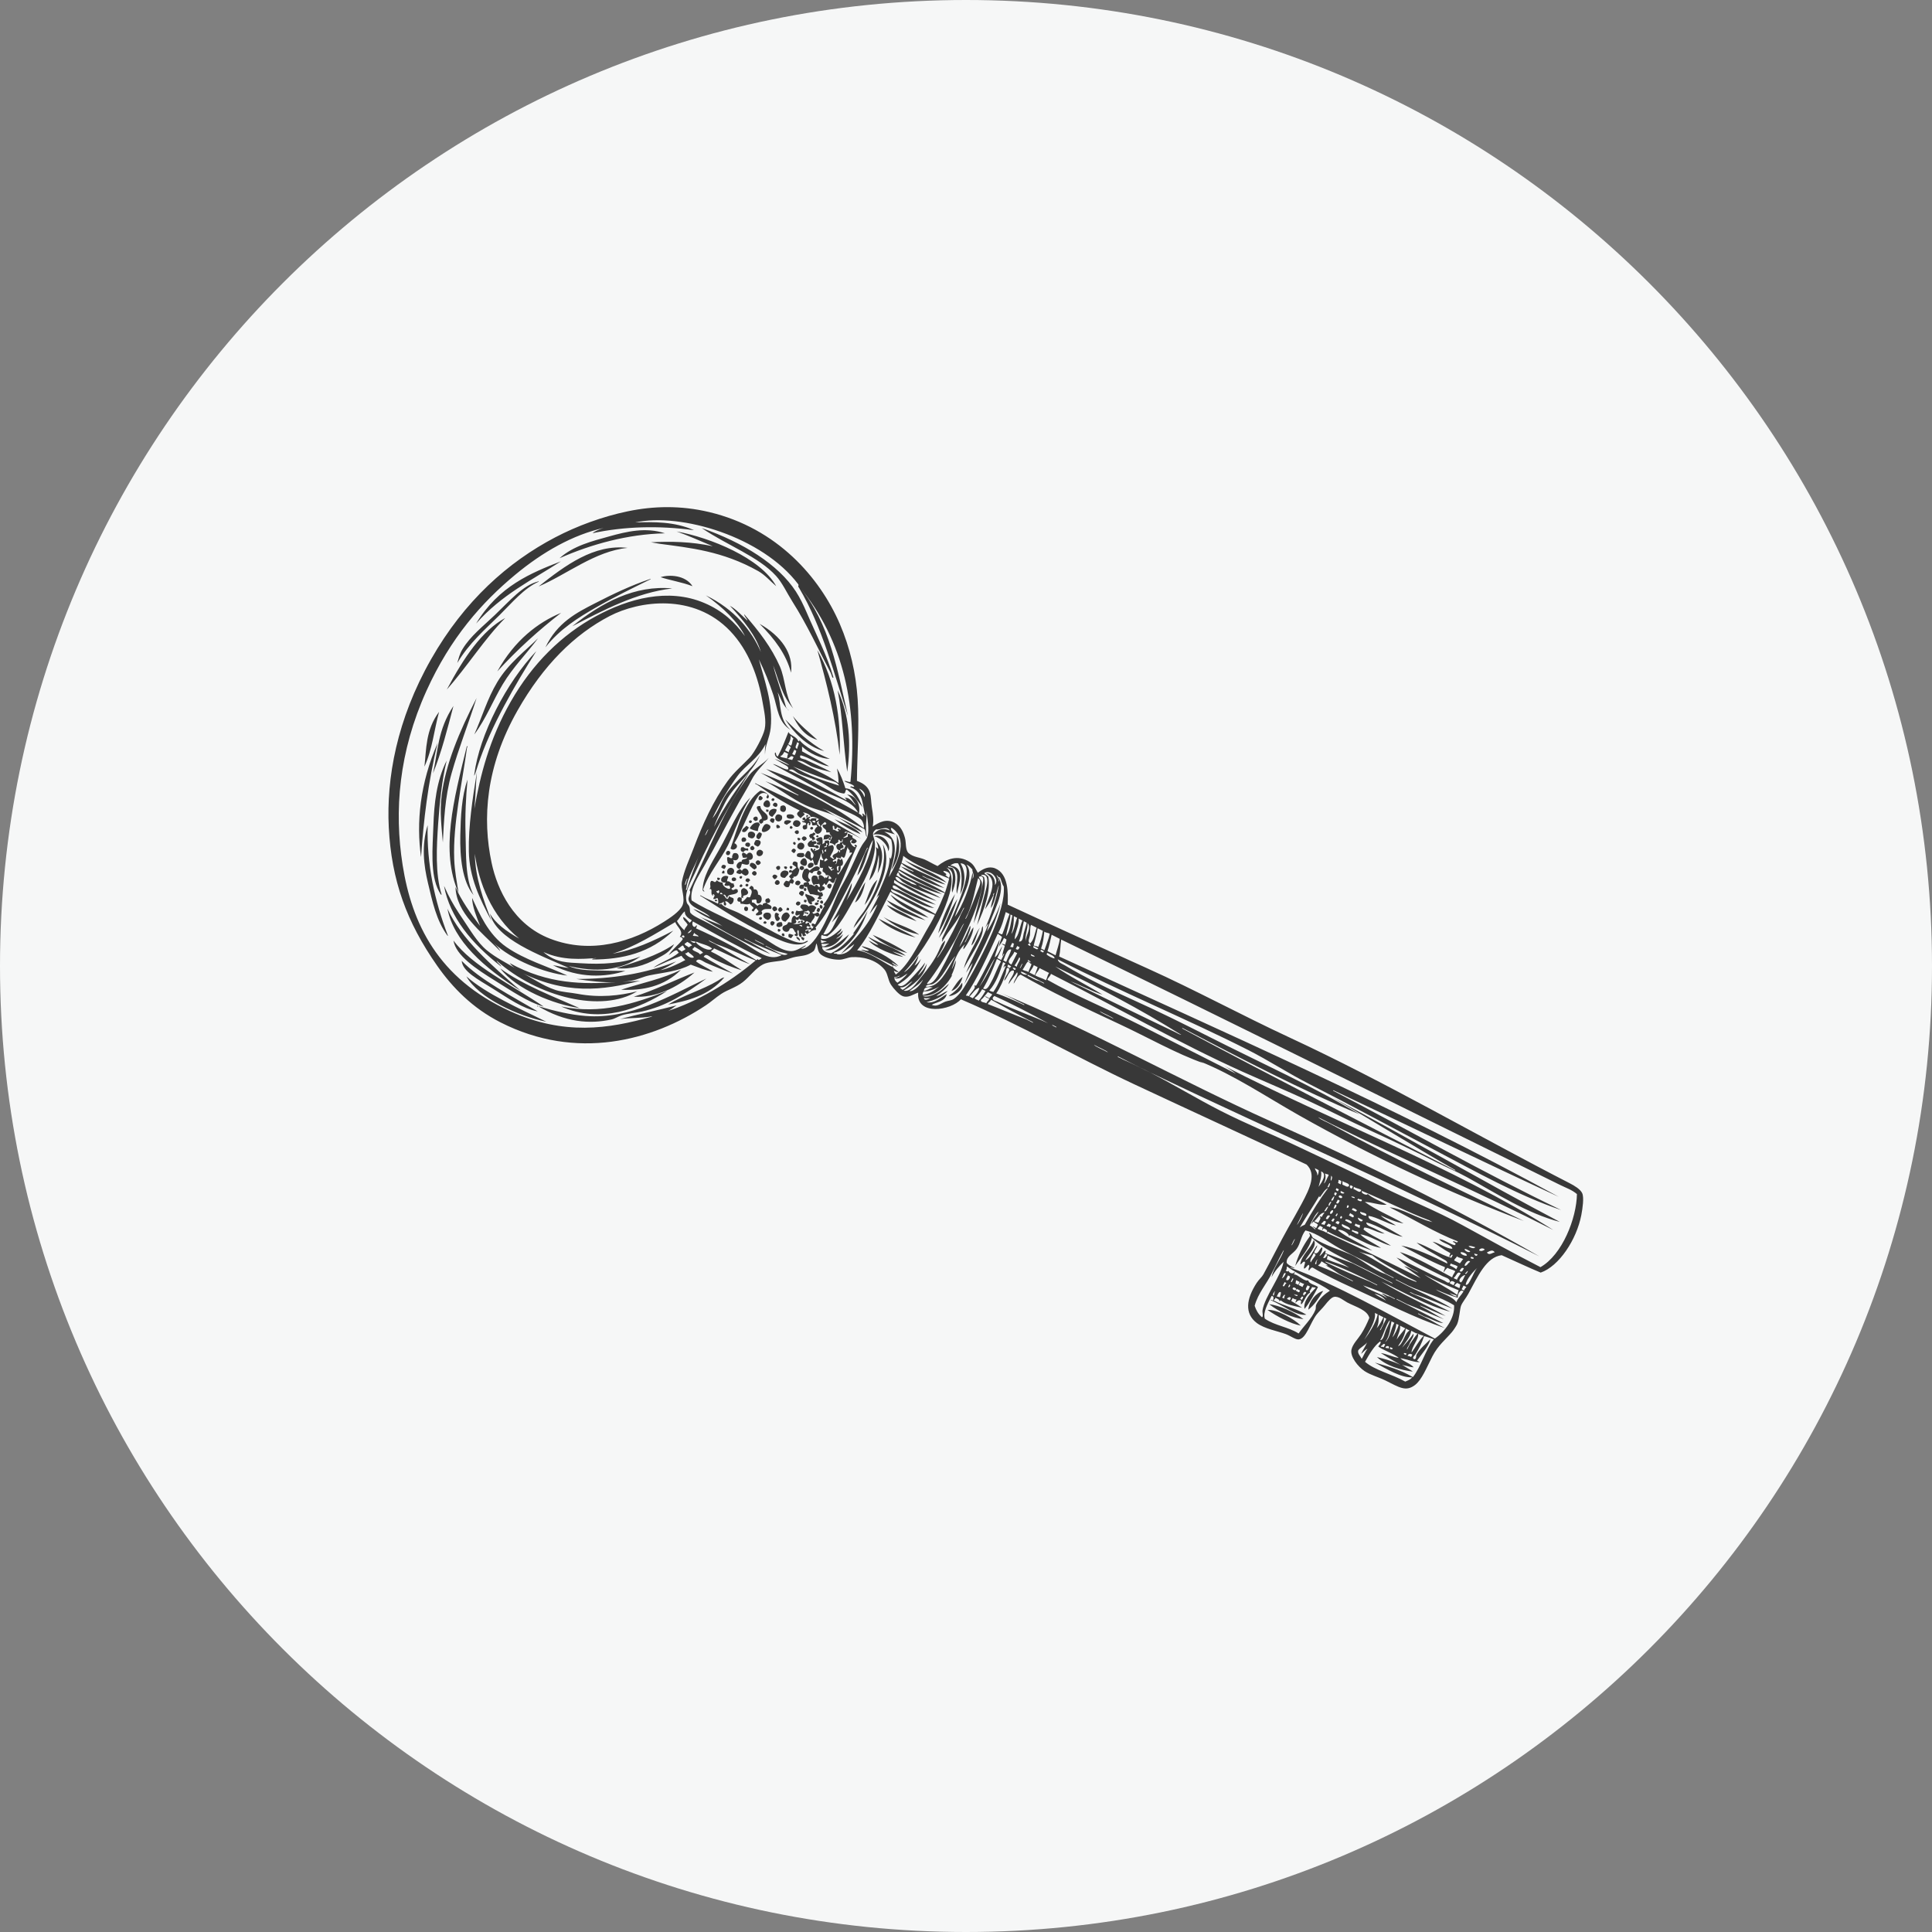 <?xml version="1.0" encoding="iso-8859-1"?>
<!-- Generator: Adobe Illustrator 26.2.1, SVG Export Plug-In . SVG Version: 6.00 Build 0)  -->
<svg version="1.1" id="Layer_1" xmlns="http://www.w3.org/2000/svg" xmlns:xlink="http://www.w3.org/1999/xlink" x="0px" y="0px"
	 width="180px" height="180px" viewBox="0 0 180 180" style="enable-background:new 0 0 180 180;" xml:space="preserve">
<rect x="0" y="0" width="180" height="180" fill="#808080" stroke="none"/>
<g>
	<g>
		<path style="fill:#F6F7F7;" d="M90,0L90,0c49.706,0,90,40.294,90,90l0,0c0,49.706-40.294,90-90,90l0,0c-49.706,0-90-40.294-90-90
			l0,0C0,40.294,40.294,0,90,0z"/>
	</g>
	<path style="fill:#383838;" d="M74.937,78.35c0.073-0.08,0.174-0.071,0.224-0.222c-0.041-0.226-0.408-0.327-0.468,0.042
		C74.798,78.223,74.785,78.312,74.937,78.35z M73.52,66.204c-0.07-0.041-0.118-0.106-0.178-0.159
		C73.379,66.105,73.424,66.163,73.52,66.204z M61.245,89.295c0.621-0.347,1.132-0.558,1.566-1.325
		c-1.664,1.134-3.536,1.629-5.371,2.235C58.719,90.346,60.039,89.969,61.245,89.295z M73.879,76.81
		c0.165,0.283,0.58,0.367,0.712-0.084C74.52,76.311,73.851,76.292,73.879,76.81z M73.329,75.917c-0.204,0.411,0.49,0.438,0.642,0.27
		C74.099,75.841,73.494,75.816,73.329,75.917z M73.079,76.738c0.074,0.038,0.148,0.075,0.221,0.112
		c0.126-0.118,0.411-0.184,0.403-0.352C73.564,76.376,72.944,76.335,73.079,76.738z M78.23,70.322
		c0.132-3.371-0.416-6.841-2.076-9.748C77.018,63.619,77.858,66.992,78.23,70.322z M50.179,54.641
		c2.643-1.122,5.26-3.295,8.292-3.596C55.344,50.675,52.669,52.673,50.179,54.641z M56.788,49.967
		c-1.6,0.446-3.357,0.874-4.657,2.041c2.952-1.3,6.342-2.243,9.816-2.321C60.173,49.094,58.374,49.525,56.788,49.967z
		 M78.043,64.318c0.453,2.33,0.526,5.106,0.89,7.587C79.302,69.307,79.139,66.562,78.043,64.318z M71.892,74.574
		c0.128,0.091,0.217,0.063,0.267-0.087C72.107,74.288,71.816,74.384,71.892,74.574z M46.333,62.554
		c1.898-2.077,3.889-3.864,5.945-5.456C50.137,57.979,47.937,59.654,46.333,62.554z M72.001,75.019
		c0.101,0.13,0.288,0.228,0.4,0.092C72.563,74.812,72.084,74.598,72.001,75.019z M79.109,87.044
		c-0.718,0.59-1.414,1.254-2.254,1.475C77.663,88.651,78.553,88.057,79.109,87.044z M82.756,79.308
		c0.353-0.603-0.48-1.698-1.304-1.387C82.084,78.064,82.728,78.733,82.756,79.308z M121.893,122.019
		c0.526-0.389,0.962-1.054,1.389-1.747C122.657,120.411,121.97,121.207,121.893,122.019z M121.443,122.905
		c-0.882-0.686-2.265-1.287-3.192-1.397C119.103,122.198,120.469,122.8,121.443,122.905z M72.369,76.489
		c0.263,0.157,0.623-0.117,0.469-0.486C72.278,75.579,72.06,76.304,72.369,76.489z M121.194,123.505
		c-0.662-0.652-2.235-1.524-3.103-1.464C118.953,122.646,120.258,123.338,121.194,123.505z M72.734,75.113
		c-0.081,0.237-0.076,0.407,0.085,0.49C73.376,75.893,73.384,74.734,72.734,75.113z M59.046,92.86
		c2.022,0.117,4.026-0.804,5.659-2.256C62.938,91.267,60.965,92.282,59.046,92.86z M67.482,91.065
		c-0.227,0.028-0.406,0.189-0.601,0.307c-1.406,0.842-3.191,1.345-4.638,2.219C64.005,93.25,66.047,92.783,67.482,91.065z
		 M74.288,78.968c0.429,0.524,0.902-0.184,0.493-0.419C74.569,78.428,74.213,78.588,74.288,78.968z M81.766,81.369
		c0.541-1.052,0.62-2.273-0.139-3.023c0.103,0.225,0.188,0.456,0.196,0.711c-0.057,0.094-0.083-0.114-0.221-0.112
		c0.224,0.887-0.367,2.043-0.619,3.087c0.637-0.643,0.761-1.685,0.882-2.397C81.943,80.177,81.869,80.768,81.766,81.369z
		 M45.891,92.093c1.503,0.932,2.777,1.875,4.211,2.137c-2.404-1.41-5.379-2.949-7.086-4.71
		C43.093,90.497,44.494,91.226,45.891,92.093z M50.897,95.189c-2.439-1.197-5.616-2.601-7.444-4.223
		C44.561,92.97,48.303,94.682,50.897,95.189z M54.567,94.656c-1.395-0.108-2.809-0.435-4.441-0.915
		c2.552,1.517,4.817,1.686,6.839,1.241c0.349-0.078,0.64-0.294,0.981-0.395c0.592-0.177,1.241-0.211,1.847-0.344
		c2.202-0.483,4.042-1.615,6.019-3.076C62.366,92.784,58.762,94.983,54.567,94.656z M53.993,93.919
		c-2.209-0.977-5.325-2.169-7.38-3.689C48.101,92.183,51.639,93.592,53.993,93.919z M62.161,92.323
		c-3.064,1.186-6.181,2.209-9.877,1.452C55.976,95.406,59.601,93.974,62.161,92.323z M48.513,92.309
		c-2.735-2.397-5.512-4.781-6.823-7.644C42.254,87.624,45.073,90.166,48.513,92.309z M57.871,92.208
		c1.947,0.112,4.044-0.3,5.569-1.857C61.8,91.179,59.708,91.607,57.871,92.208z M46.541,57.308c1.2-1.19,2.272-2.492,3.643-3.113
		c0.017-0.053-0.034-0.046-0.045-0.023c-1.42,0.357-2.609,1.766-4.042,3.134c-1.099,1.051-2.26,1.946-2.998,3.161
		c-0.288,0.475-0.362,0.852-0.495,1.308C43.673,59.948,45.227,58.613,46.541,57.308z M46.184,91.406
		c1.466,0.908,3.009,1.969,4.476,2.383c-2.937-2.011-6.649-3.769-8.411-6.163C42.471,89.016,44.312,90.246,46.184,91.406z
		 M43.468,69.627c-1.186,4.826-2.47,9.681-0.747,13.555c-0.163-1.026-0.364-2.054-0.404-3.158c-0.12-3.274,0.716-6.913,1.196-10.375
		C43.625,69.505,43.517,69.45,43.468,69.627z M52.262,52.297c-2.768,1.074-5.802,2.308-7.904,5.799
		C46.743,55.395,49.567,54.046,52.262,52.297z M39.88,82.298c0.402,1.666,0.763,3.46,1.816,4.88
		c0.055,0.016,0.047-0.032,0.022-0.044c-1.234-3.222-1.967-6.604-1.873-10.259C39.259,78.76,39.47,80.601,39.88,82.298z
		 M41.632,64.237c1.86-2.081,3.527-4.748,5.441-6.659C44.915,58.741,43.205,61.28,41.632,64.237z M41.615,70.86
		c-0.954,1.912-1.169,4.041-1.237,6.063c-0.066,2.024-0.326,4.545,0.52,6.116c0.063,0.115,0.228,0.449,0.242,0.29
		c-0.597-1.891-0.47-4.414-0.315-6.626C40.959,74.786,41.158,72.78,41.615,70.86z M39.544,71.426c0.752-1.65,0.9-3.424,1.364-5.104
		C39.64,68.005,39.725,69.857,39.544,71.426z M39.228,79.851c0.225-3.304,0.646-6.991,1.551-10.639
		C39.126,72.98,38.773,76.646,39.228,79.851z M40.342,72.054c0.807-2.001,1.369-4.244,1.903-6.279
		C40.767,67.996,40.798,70.044,40.342,72.054z M80.626,82.184c-0.365,0.503-0.739,1.327-0.967,1.905
		C80.23,83.767,80.488,82.794,80.626,82.184z M91.561,86.339c-0.04-0.175-0.127,0.357-0.136,0.378
		c-0.411,0.971-1.424,2.495-1.622,3.525C90.115,89.472,91.781,87.32,91.561,86.339z M90.507,88.089
		c0.417-0.348,0.469-1.109,0.788-1.662C91.035,86.731,90.563,87.695,90.507,88.089z M88.636,92.324
		c0.467-0.116,0.871-0.648,1.052-1.306C89.284,91.294,88.969,91.835,88.636,92.324z M74.815,87.818
		c-0.453,0.073-0.942-0.132-1.577-0.408c-1.339-0.586-2.999-1.634-4.387-2.339c-0.536-0.272-1.341-0.489-1.595-0.81
		c-0.115-0.121-0.142,0.014-0.223,0c-0.049-0.162,0.301-0.055,0.358-0.266c0.129,0.107-0.086,0.325,0.197,0.38
		c0.179-0.193-0.039-0.258-0.019-0.401c0.165-0.051,0.387,0.193,0.466,0.292c0.234-0.025,0.388-0.386,0.292-0.575
		c-0.218-0.116-0.24-0.066-0.4-0.203c-0.079,0.168-0.014,0.151-0.135,0.266c-0.233-0.039-0.198-0.244-0.419-0.38
		c0.263-0.102,0.221,0.188,0.398,0.313c-0.036-0.495,0.752-0.201,0.983-0.617c-0.026-0.053-0.027-0.113-0.022-0.177
		c-0.29-0.228-0.363,0.222-0.578-0.07c-0.055-0.106,0.242-0.081,0.269-0.31c-0.051-0.056-0.072-0.123-0.065-0.2
		c-0.318,0.032-0.33-0.258-0.621-0.204c-0.006-0.216,0.099-0.248,0.114-0.443c-0.34-0.205-0.802,0.095-0.625,0.464
		c0.136,0.078,0.266,0.137,0.355,0.068c0.056,0.146-0.144,0.163-0.047,0.312c0.138,0.007,0.289,0.054,0.401-0.019
		c0.427,0.654-0.707,0.172-0.599-0.248c-0.245-0.066-0.339-0.036-0.554-0.227c-0.221,0.371-0.258-0.017-0.534,0.065
		c-0.194,0.296,0.068,0.56-0.16,0.755c0.403-0.107,0.008,0.487,0.353,0.624c0.008-0.1-0.116-0.097,0.022-0.156
		c0.261,0.132-0.021,0.298-0.002,0.446c0.153,0.053,0.252-0.061,0.379-0.088c0.09,0.157,0.096,0.339,0.063,0.536
		c-0.535-0.28-1.026-0.425-1.573-0.744c-0.152-0.099-0.102,0.049,0.022,0.067c1.565,0.996,3.921,2.571,5.981,3.482
		c1.44,0.637,2.934,1.427,3.93,0.711C75.287,87.539,75.02,87.784,74.815,87.818z M67.15,83.15c0.114,0.049,0.172,0.117,0.177,0.201
		c-0.107-0.101-0.147,0.004-0.245-0.069C67.105,83.238,67.128,83.194,67.15,83.15z M66.951,83.215
		c-0.17-0.006-0.17-0.095-0.222-0.224c0.122,0.112,0.15-0.067,0.245-0.043C66.997,83.028,67.06,83.094,66.951,83.215z
		 M74.928,87.375c-0.165-0.004-0.133-0.113-0.288-0.09c-0.01,0.138,0.047,0.255,0.22,0.334
		C74.926,87.523,74.94,87.445,74.928,87.375z M73.951,87.102c-0.14,0.023-0.347-0.159-0.466-0.069c-0.063,0.107,0,0.173-0.024,0.267
		c0.074,0.038,0.148,0.075,0.221,0.112C73.787,87.355,73.853,87.18,73.951,87.102z M76.029,77.956
		c0.109,0.07,0.198,0.08,0.244-0.043C76.171,77.805,76.11,77.766,76.029,77.956z M66.658,83.792
		c-0.022,0.044-0.045,0.089-0.067,0.133c0.109,0.071,0.198,0.08,0.243-0.044C66.775,83.851,66.717,83.822,66.658,83.792z
		 M74.194,87.28c0.015,0.233,0.151,0.197,0.31,0.38C74.588,87.48,74.344,87.268,74.194,87.28z M88.411,92.766
		c0.116,0.147,1.445-0.374,1.229-1.214C89.283,92.116,88.859,92.476,88.411,92.766z M76.829,77.806
		c-0.173,0.211,0.019,0.304-0.158,0.421c0.211-0.067,0.427,0.071,0.625-0.241c0.111,0.105-0.114,0.083-0.113,0.222
		c0.083,0.066,0.133,0.029,0.199,0.046c0.003-0.145-0.029-0.183,0.091-0.289C77.365,77.753,77.104,77.723,76.829,77.806z
		 M77.492,82.433c-0.346-0.319-0.642,0.263-0.18,0.354C77.443,82.746,77.469,82.548,77.492,82.433z M75.956,86.446
		c1.754-2.002,2.806-5.258,3.891-7.667c-0.058-0.03-0.118-0.06-0.177-0.09c-0.158,0.138,0.067,0.15,0.043,0.243
		c-0.293-0.029-0.458-0.32-0.529-0.602c0.089,0.01,0.14-0.096,0.221-0.11c0.077,0.041-0.176,0.174-0.09,0.29
		c0.229,0.137,0.39,0.065,0.512-0.131c-0.121-0.302-0.513-0.203-0.396-0.535c-0.197,0.029-0.245-0.198-0.423-0.159
		c-0.062,0.108,0,0.173-0.023,0.267c-0.144,0.05-0.279,0.131-0.446,0.108c0.177-0.141,0.411-0.171,0.425-0.508
		c-0.118-0.022-0.193,0.086-0.311,0.065c0.049-0.028,0.185-0.111,0.023-0.155c0.489,0.05,1.157,0.479,1.596,0.699
		c-2.954-1.871-6.444-3.58-9.683-5.081c-0.077-0.01-0.203-0.169-0.245-0.069c0.073,0.037,0.148,0.075,0.222,0.113
		c1.179,0.834,2.42,1.65,3.92,2.379c0.053,0.065-0.205,0.118-0.225,0.331c0.032,0.163,0.199,0.283,0.355,0.403
		c0.059-0.157,0.216-0.186,0.357-0.375c0.003-0.075-0.168-0.094-0.132-0.178c0.183,0.015,0.746,0.224,0.663,0.448
		c0.217-0.089,0.5,0.019,0.799,0.183c-0.077,0.063-0.148,0.15-0.245,0.154c-0.078-0.048,0.049-0.163,0.001-0.222
		c-0.208,0.009-0.449-0.093-0.579,0.151c-0.023-0.041-0.049-0.082-0.11-0.112c-0.101-0.101,0.185-0.029,0.09-0.177
		c-0.122-0.112-0.135,0.116-0.245,0.043c-0.134-0.045,0.195-0.109,0.046-0.199c-0.213-0.094-0.13,0.233-0.09,0.288
		c-0.042,0.024-0.083,0.049-0.112,0.111c-0.024-0.066-0.045-0.133-0.065-0.201c-0.099,0.002-0.197,0.004-0.245,0.154
		c0.029,0.088,0.134,0.141,0.221,0.112c-0.046,0.125-0.135,0.116-0.245,0.044c0.013,0.292,0.389,0.035,0.375,0.357
		c-0.084,0.084-0.218,0.011-0.29,0.133c-0.067,0.133-0.015,0.227,0.065,0.311c0.132,0.064,0.217-0.019,0.311-0.065
		c0.061-0.265-0.083-0.429,0.16-0.534c0.077,0.062-0.099,0.207,0.109,0.224c0.058-0.154,0.151-0.32-0.086-0.378
		c0.179-0.145,0.31,0.235,0.31,0.379c0.15,0.047,0.257-0.036,0.399-0.019c0.051,0.045,0.03,0.114,0.09,0.155
		c-0.129,0.025-0.217,0.171-0.292,0.356c0.25,0.743,0.992-0.074,0.581-0.376c0.094-0.181,0.21-0.233,0.38-0.42
		c0.101,0.028,0.101,0.089,0.154,0.134c-0.066,0.214-0.256,0.046-0.356,0.153c-0.044,0.353,0.431,0.311,0.329,0.668
		c0.122,0.036,0.225,0.01,0.333,0.004c-0.045,0.187,0.16,0.294,0.219,0.445c-0.094,0.269-0.168,0.347-0.225,0.555
		c0.264,0.021,0.358,0.069,0.531,0.269c-0.094-0.381,0.378-0.173,0.27-0.532c0.136-0.152,0.13,0.079,0.266,0.135
		c0.127-0.042,0.062-0.108,0.113-0.222c0.133,0.044-0.042,0.187,0.042,0.246c-0.101,0.044-0.327,0.006-0.268,0.199
		c-0.477-0.123-0.405,0.605,0.041,0.577c-0.045,0.077,0.007,0.121-0.044,0.2c-0.172-0.017,0.038-0.159-0.133-0.179
		c-0.016,0.285-0.359,0.251-0.514,0.464c-0.076,0.136,0.037,0.211,0.131,0.289c-0.153,0.105-0.168-0.071-0.377-0.135
		c-0.039-0.182,0.561-0.741,0.229-1.11c-0.156-0.027-0.267,0.087-0.422,0.064c0.175-0.119,0.045-0.261,0.112-0.444
		c-0.18-0.138-0.273-0.01-0.421-0.047c0.017,0.229-0.052,0.211-0.224,0.332c0.006-0.17,0.066-0.427-0.064-0.645
		c-0.208-0.032-0.374,0.061-0.534,0.174c0.06,0.089,0.138,0.36,0.287,0.201c0.085,0.124-0.214,0.017-0.223,0.221
		c-0.003,0.136,0.214-0.006,0.199,0.157c0.067,0.018,0.093-0.092,0.134-0.155c0.005,0.146-0.064,0.317-0.07,0.467
		c-0.12,0.161-0.304,0.12-0.445,0.219c-0.087-0.06,0.125-0.084,0.046-0.199c-0.1-0.042-0.151,0.064-0.202,0.177
		c-0.011-0.105-0.05-0.28-0.22-0.224c-0.092,0.352,0.538,0.43,0.127,0.956c-0.278-0.167,0.008-0.52-0.262-0.69
		c-0.226-0.128-0.309,0.185-0.424,0.397c0.072,0.291,0.411,0.27,0.574,0.514c0.055-0.022,0.099-0.076,0.134-0.155
		c0.155,0.134,0.109,0.334,0.197,0.49c0.122,0.112,0.173,0,0.267,0.024c0.115-0.448,0.312-0.656,0.34-1.109
		c0.069,0.212,0.047,0.453,0.241,0.625c-0.144,0.151-0.181-0.022-0.334-0.003c0.016,0.228-0.032,0.479-0.025,0.711
		c0.135,0.112,0.211,0.046,0.31,0.046c0.001,0.061-0.024,0.158-0.047,0.312c0.113,0.123,0.332,0.212,0.308,0.38
		c0.282-0.036,0.347,0.047,0.532,0.27c-0.056,0.127-0.18,0.046-0.266,0.086c-0.082-0.084,0.147-0.27-0.065-0.311
		c-0.037,0.073-0.075,0.148-0.112,0.221c-0.114-0.118-0.145-0.109-0.135,0.044c-0.143-0.133-0.35-0.4-0.575-0.292
		c-0.104,0.156-0.018,0.252-0.025,0.377c-0.118,0.06-0.076-0.244-0.176-0.312c-0.705-0.282-0.545,0.621-0.271,0.864
		c-0.007-0.159,0.327-0.082,0.467-0.153c0.059,0.08,0.087,0.169,0.087,0.267c-0.203,0.125-0.12-0.118-0.354-0.18
		c-0.055,0.022-0.099,0.076-0.134,0.155c-0.175-0.08-0.371-0.232-0.487-0.136c-0.045-0.084-0.021-0.191-0.155-0.246
		c0.079-0.058,0.181-0.049,0.223-0.221c-0.328-0.213-0.17-0.537-0.085-0.711c0.053-0.041,0.152,0.113,0.288,0.091
		c0.156-0.394,0.564-0.01,0.693-0.486c-0.328-0.38-0.694,0.052-0.958,0.24c-0.098-0.067-0.131-0.154-0.288-0.202
		c-0.056,0.05-0.123,0.072-0.2,0.065c-0.266,0.518-0.369,0.917,0.282,1.201c-0.129,0.043-0.41,0.026-0.357,0.265
		c-0.224-0.068-0.461,0.052-0.381,0.309c0.149,0.111,0.252,0.09,0.356,0.069c0.113-0.136,0.046-0.214,0.045-0.311
		c0.027,0.09,0.227,0.21,0.29,0.09c0.045,0.256,0.152,0.495,0.307,0.714c0.371-0.005,0.444,0.101,0.778,0.115
		c0.138,0.118-0.05,0.112-0.091,0.289c0.168,0.097,0.302,0.095,0.4-0.02c-0.03-0.083-0.061-0.054-0.132-0.067
		c0.064-0.14,0.203-0.057,0.245-0.267c-0.05-0.056-0.073-0.124-0.065-0.2c-0.147-0.072-0.233,0.04-0.4-0.092
		c-0.043-0.047-0.062-0.103-0.021-0.179c0.072-0.078,0.135,0.15,0.244,0.181c0.136-0.149,0.415-0.078,0.402-0.354
		c-0.026-0.078-0.132-0.13-0.244-0.18c0.053-0.105,0.143-0.091,0.18-0.242c0.117,0.036,0.055,0.131,0.199,0.157
		c0.108-0.147,0.126-0.217,0.27-0.42c0.144,0.074,0.181,0.186,0.376,0.246c0.201-0.13,0.135-0.388,0.315-0.511
		c-0.302,0.745-0.635,1.878-1.193,2.461c-0.069,0.084,0.02,0.116,0.088,0.156c-0.388,0.603-0.538,1.077-0.877,1.728
		c-0.107,0.042-0.169-0.141-0.31-0.046c-0.071,0.131,0.016,0.292,0.154,0.245c-0.05,0.112-0.102,0.218-0.179,0.243
		c0.02-0.18-0.26-0.188-0.333-0.001c-0.022-0.054-0.076-0.099-0.156-0.135c0.06-0.282,0.267-0.023,0.312-0.064
		c0.214-0.081-0.146-0.199-0.043-0.357c-0.142-0.095-0.2,0.065-0.312,0.066c-0.123-0.102,0.003-0.148,0.069-0.245
		c0.134,0.068,0.266,0.135,0.399,0.203c0.027-0.276,0.427-0.478,0.338-0.776c0.127,0.176,0.385,0.249,0.466-0.042
		c-0.076-0.062-0.063-0.152-0.176-0.201c-0.132,0.043-0.473,0.29-0.49-0.024c0.237,0.056,0.165-0.225,0.358-0.376
		c-0.076-0.257-0.562-0.356-0.71-0.138c-0.155-0.238-0.496-0.195-0.687-0.182c-0.037,0.073-0.075,0.148-0.113,0.222
		c0.079,0.109,0.16,0.219,0.287,0.313c-0.198,0.033-0.371,0.143-0.622,0.018c-0.087,0.151-0.133,0.29-0.091,0.399
		c0.05,0.122,0.26,0.044,0.355-0.042c0.107,0.129-0.183,0.156-0.09,0.288c-0.081-0.059-0.143-0.061-0.178,0.021
		c-0.29-0.493-0.522,0.189-0.448,0.444c-0.097,0.039-0.243-0.064-0.334-0.003c-0.096,0.294-0.263,0.199-0.469,0.374
		c-0.261,0.404,0.508,0.788,0.623,0.205c0.074-0.039,0.162-0.029,0.244-0.043c0.22,0.189,0.134,0.25,0.33,0.446
		c0.095,0.092-0.202,0.092-0.112,0.221c0.095,0.066,0.174,0.079,0.245,0.069c0.158-0.236-0.128-0.328,0.069-0.577
		c0.178,0.189-0.069,0.516,0.22,0.668c0.193-0.069,0.094-0.248,0.068-0.355c0.201,0.058,0.052,0.229,0.244,0.291
		c0.056-0.05,0.124-0.073,0.2-0.065c0.053-0.116-0.142-0.151-0.088-0.267c0.105-0.111,0.083,0.114,0.222,0.113
		c0.251-0.174,0.484-0.405,0.802-0.374C75.996,86.582,76.09,86.476,75.956,86.446z M75.903,76.665
		c-0.074-0.061-0.297-0.075-0.176-0.201c0.104,0.022,0.207-0.053,0.244,0.068C75.948,76.577,75.926,76.621,75.903,76.665z
		 M76.346,77.003c-0.105-0.07-0.065-0.242-0.244-0.181c0.122-0.113-0.016-0.143,0.001-0.222c0.097,0.072,0.078-0.214,0.201-0.065
		C76.104,76.753,76.602,76.882,76.346,77.003z M78.034,77.301c0.066,0.039,0.157,0.071,0.088,0.156
		c-0.284,0.005-0.243-0.173-0.533-0.159c0.062-0.142-0.07-0.223,0.024-0.377c0.232,0.059,0.012,0.267,0.22,0.334
		c0.063-0.032,0.12-0.089,0.156-0.199c0.093,0.081,0.35,0.107,0.333,0.225C78.178,77.339,78.142,77.079,78.034,77.301z
		 M76.619,79.538c0.07-0.124-0.119-0.352,0.024-0.377C76.639,79.262,76.829,79.491,76.619,79.538z M76.932,79.362
		c-0.044-0.022-0.09-0.046-0.134-0.068c0.05-0.114,0.116-0.173,0.203-0.177C76.9,79.224,77.004,79.264,76.932,79.362z
		 M76.815,80.251c-0.078-0.103,0.119-0.309,0.202-0.287c-0.019,0.055,0.046,0.082,0.11,0.112
		C76.978,80.178,76.932,80.268,76.815,80.251z M77.045,78.917c-0.119-0.057-0.28,0.151-0.244-0.068
		c0.193,0.102,0.193-0.252,0.157-0.31c0.059,0.03,0.118,0.06,0.177,0.09C77.034,78.729,76.959,78.804,77.045,78.917z M78.077,81.169
		c-0.137-0.118-0.203-0.607,0.114-0.443C78.021,80.842,78.176,80.975,78.077,81.169z M78.266,79.147
		c0.087-0.149,0.242-0.088,0.335-0.219c-0.043-0.085-0.019-0.191-0.155-0.246c0.034-0.05,0.057-0.13,0.112-0.112
		c-0.06,0.124,0.156,0.212,0.244,0.18c-0.101,0.103-0.087,0.278-0.203,0.4C78.577,78.845,78.467,79.334,78.266,79.147z
		 M77.433,81.121c-0.026-0.164-0.307-0.244-0.22-0.446c0.107,0.124,0.155,0.122,0.288,0.091c0.08,0.114-0.146,0.093-0.044,0.2
		c0.082,0.084,0.245-0.133,0.244,0.068C77.565,80.924,77.543,81.159,77.433,81.121z M77.791,80.523
		c0.085-0.089,0.244-0.23,0.047-0.312c-0.094-0.026-0.124,0.154-0.246,0.044c-0.034-0.211,0.372-0.092,0.314-0.399
		c0.172,0.111,0.305,0.104,0.446,0.114c0.025-0.058-0.028-0.09,0.023-0.155c0.1-0.058,0.188,0.207,0.311,0.046
		c0.155-0.294,0.166-0.761,0.338-0.999c-0.152,0.247,0.264,0.308,0.108,0.557c0.128,0.091,0.194-0.095,0.244,0.068
		c-0.467,0.608-0.848,1.48-1.323,2.059c0.111-0.123-0.116-0.135-0.043-0.244c0.269,0.058,0.338-0.4,0.314-0.62
		c0.327-0.055,0.213-0.514,0.115-0.668c-0.056-0.017-0.083,0.046-0.112,0.112C77.814,79.735,78.171,80.464,77.791,80.523z
		 M74.468,86.193c0.089-0.032,0.316-0.04,0.267,0.135C74.604,86.288,74.504,86.266,74.468,86.193z M74.75,85.967
		c0.025-0.05,0.05-0.099,0.076-0.15c-0.083-0.065-0.132-0.029-0.199-0.046c-0.068,0.104-0.014,0.167,0.092,0.212
		c-0.299,0.121-0.664,0.156-0.894,0.052c0.116,0.051,0.196-0.003,0.289-0.022c0.194-0.187-0.027-0.238,0.025-0.377
		c0.174,0.179,0.341,0.037,0.29-0.133c0.09,0.301,0.41,0.115,0.554,0.337C74.915,85.89,74.834,85.93,74.75,85.967z M74.806,85.306
		c0.097-0.143,0.109-0.258,0.135-0.377c0.119-0.014,0.245-0.007,0.334-0.109c0.434,0.223-0.067,0.473-0.137,0.598
		C75.165,85.16,74.942,85.388,74.806,85.306z M75.309,86.844c0.158-0.276-0.189-0.16-0.245-0.069
		c-0.128-0.247,0.351-0.178,0.536-0.175C75.516,86.724,75.437,86.857,75.309,86.844z M147.41,111.166
		c-0.174-0.375-0.734-0.703-1.151-0.918c-8.474-4.35-17.073-9.384-26.105-13.581c-4.463-2.074-8.775-4.42-13.188-6.414
		c-4.447-2.008-8.831-3.995-13.079-5.967c0.025-1.052,0.097-2.872-1.181-3.387c-0.572-0.229-1.142,0.05-1.603,0.414
		c-0.227-0.369-0.348-0.732-0.727-0.984c-1.154-0.764-2.235-0.27-3.025,0.36c-0.507-0.238-0.817-0.438-1.197-0.608
		c-0.461-0.202-1.055-0.222-1.485-0.585c-0.337-0.284-0.234-0.971-0.349-1.403c-0.134-0.513-0.381-1.142-0.99-1.452
		c-0.778-0.392-1.424-0.025-2.027,0.366c0.125-0.534,0.03-1.139-0.077-1.823c-0.151-0.961,0.098-1.892-1.387-2.432
		c0.024-2.627,0.233-5.147,0.068-7.602c-0.164-2.441-0.702-4.788-1.67-7.034c-1.854-4.298-5.819-8.899-12.165-10.408
		c-2.651-0.631-5.198-0.57-7.602-0.067c-2.343,0.49-4.703,1.354-6.75,2.427c-4.373,2.291-8.461,5.905-11.56,11.357
		c-3.187,5.609-4.171,11.072-3.938,15.67c0.251,4.918,1.665,8.824,4.504,12.874c1.436,2.053,3.304,3.958,5.902,5.281
		c7.063,3.594,14.137,1.742,19.15-1.597c0.467-0.314,0.907-0.716,1.428-1.059c0.585-0.385,1.366-0.596,2.008-1.099
		c0.622-0.49,1.2-1.309,1.9-1.657c0.526-0.26,1.34-0.231,2.047-0.41c0.318-0.081,0.655-0.226,0.98-0.283
		c0.657-0.118,1.104-0.093,1.67-0.546c0.186-0.271,0.171-0.474,0.249-0.71c0.175,0.351,0.068,0.781,0.46,1.07
		c0.416,0.306,1.109,0.453,1.665,0.454c0.417,0.003,0.794-0.215,1.179-0.237c0.942-0.052,2.215,0.178,3.039,1.152
		c0.317,0.372,0.315,0.974,0.614,1.425c0.237,0.361,0.739,0.923,1.083,1.052c0.519,0.195,0.969-0.161,1.446-0.325
		c-0.196,2.188,3.07,1.673,3.976,0.623c5.491,2.347,10.692,5.358,16.113,7.898c5.384,2.522,10.778,4.987,16.095,7.498
		c0.918,0.883,0.351,2.145-0.467,3.666c-0.378,0.705-0.809,1.455-1.213,2.17c-0.866,1.537-1.652,3.148-2.338,4.388
		c-0.143,0.259-0.417,0.475-0.627,0.797c-0.974,1.499-1.151,2.859,0,3.735c0.725,0.551,1.946,0.755,2.707,1.038
		c0.441,0.165,0.891,0.518,1.196,0.497c0.706-0.052,1.083-1.549,1.68-2.324c0.191-0.247,0.517-0.546,0.784-0.885
		c0.273-0.348,0.594-0.7,0.826-0.751c0.439-0.098,0.941,0.362,1.243,0.518c0.833,0.434,1.863,0.698,2.057,1.435
		c-0.222,0.542-0.453,1.022-0.765,1.508c-0.295,0.46-0.773,0.914-0.897,1.439c-0.155,0.658,0.604,1.6,1.212,2.008
		c0.536,0.361,1.326,0.57,1.95,0.878c1.274,0.63,1.88,1.071,2.732,0.439c0.658-0.489,1.083-1.597,1.638-2.68
		c0.538-1.045,1.268-1.607,1.815-2.257c0.157-0.185,0.416-0.574,0.494-0.751c0.213-0.495,0.247-1.404,0.364-1.71
		c0.133-0.34,0.456-0.706,0.675-1.108c0.923-1.699,1.684-3.425,3.111-3.606c1.202,0.534,2.583,1.19,3.636,1.622
		c1.693-0.582,3.347-3.054,3.789-5.38C147.449,112.563,147.593,111.565,147.41,111.166z M98.734,87.471
		c-0.046,0.483-0.266,1.024-0.388,1.532c-0.25-0.127-0.501-0.254-0.752-0.382c0.176-0.526,0.26-1.023,0.386-1.532
		C98.232,87.217,98.483,87.344,98.734,87.471z M98.321,90.047c4.086,1.962,7.985,4.026,11.542,6.248
		c0.445,0.23-0.054,0.065-0.244-0.068c-3.287-1.57-6.59-3.194-9.887-4.793c0.804,0.271,2.063,0.953,2.994,1.24
		C101.297,91.786,99.626,90.976,98.321,90.047z M94.116,90.2c-0.087-0.044-0.176-0.089-0.266-0.135
		c0.044-0.076,0.061-0.143,0.046-0.201c0.104,0.053,0.207,0.105,0.31,0.157C94.15,90.145,94.088,90.076,94.116,90.2z M92.878,89.347
		c0.134,0.08,0.34,0.136,0.376,0.248c-0.356,0.597-0.558,1.275-0.878,1.841c-0.205,0.362-0.408,0.893-0.781,0.661
		C92.138,91.188,92.502,90.29,92.878,89.347z M91.216,91.961c0.43-0.657,1.056-2.101,1.484-2.703
		C92.34,90.098,91.746,91.271,91.216,91.961z M93.454,89.64c0.073,0.037,0.148,0.075,0.221,0.112c-0.096,0.19-0.2,0.232-0.158,0.422
		c0.05-0.073,0.069-0.245,0.178-0.131c-0.351,0.767-0.642,1.672-1.147,2.37c-0.12-0.027-0.234-0.04-0.376-0.135
		C92.813,91.593,93.178,90.513,93.454,89.64z M93.477,89.485c0.149-0.326,0.335-1.133,0.739-1.018
		c-0.086,0.36-0.337,0.777-0.474,1.152C93.654,89.574,93.566,89.53,93.477,89.485z M94.129,88.2c0.06-0.118,0.12-0.237,0.18-0.355
		c0.058,0.03,0.118,0.06,0.177,0.09c-0.113,0.136-0.021,0.203-0.114,0.333C94.274,88.196,94.235,88.299,94.129,88.2z M94.504,88.668
		c0.089,0.045,0.178,0.09,0.267,0.135c-0.18,0.355-0.36,0.709-0.54,1.063C93.585,89.579,94.371,89.141,94.504,88.668z
		 M94.638,88.403c0.045-0.089,0.09-0.178,0.135-0.267c0.074,0.038,0.148,0.075,0.223,0.113
		C94.926,88.451,94.823,88.552,94.638,88.403z M94.605,90.336c-0.094,0.087-0.26-0.108-0.243-0.179
		C94.411,90.137,94.729,90.193,94.605,90.336z M94.519,89.957c0.164-0.216,0.311-0.478,0.448-0.774
		c0.237,0.194-0.236,0.618-0.227,0.887C94.667,90.033,94.593,89.995,94.519,89.957z M95.276,89.785
		c-0.096,0.121-0.138,0.41-0.269,0.42C95.103,90.084,95.143,89.795,95.276,89.785z M95.272,90.34
		c0.175-0.217,0.305-0.572,0.493-0.752c0.181,0.051,0.153,0.171,0.333,0.224c-0.031,0.231-0.251,0.526-0.271,0.753
		C95.619,90.422,95.48,90.485,95.272,90.34z M95.715,90.787c-0.127,0.091-0.616-0.061-0.6-0.247
		C95.279,90.513,95.517,90.71,95.715,90.787z M95.788,89.433c0.108,0.075,0.232,0.146,0.265,0.246
		C95.969,89.595,95.668,89.583,95.788,89.433z M95.774,88.032c0.022-0.044,0.045-0.089,0.067-0.133
		c0.172,0.043,0.174,0.141,0.155,0.246C95.922,88.107,95.849,88.069,95.774,88.032z M96.262,88.279
		c0.033-0.059,0.029-0.108,0.023-0.155c0.148,0.075,0.296,0.15,0.443,0.225C96.653,88.568,96.429,88.337,96.262,88.279z
		 M96.674,90.105c-0.068,0.244-0.192,0.506-0.271,0.753c-0.163-0.083-0.326-0.165-0.489-0.248c0.134-0.234,0.291-0.394,0.405-0.685
		C96.437,89.985,96.556,90.045,96.674,90.105z M96.391,89.123c-0.063,0.018-0.446-0.071-0.332-0.224
		C96.152,88.982,96.408,89.008,96.391,89.123z M95.758,90.809c0.044,0.022,0.09,0.046,0.134,0.068
		c0.325,0.165,0.65,0.33,0.975,0.495c0.121,0.097,0.41,0.138,0.421,0.271c-0.178-0.09-0.355-0.18-0.532-0.27
		c-0.297-0.042-0.666-0.304-0.999-0.451C95.728,90.893,95.724,90.858,95.758,90.809z M96.448,90.881
		c0.113-0.297,0.291-0.388,0.404-0.686c0.296,0.15,0.59,0.3,0.886,0.45c-0.172,0.253-0.153,0.444-0.293,0.686
		C97.088,91.108,96.793,91.077,96.448,90.881z M96.926,88.616c0.022-0.044,0.045-0.089,0.067-0.133
		c0.078,0.073,0.347,0.085,0.222,0.224C97.16,88.802,97.018,88.631,96.926,88.616z M97.504,88.909
		c0.022-0.044,0.045-0.089,0.067-0.133c0.265,0.158,0.681,0.269,0.685,0.515C98.061,89.292,97.628,89.054,97.504,88.909z
		 M97.804,86.999c-0.1,0.488-0.328,1.02-0.499,1.531c-0.104-0.053-0.206-0.105-0.311-0.158c0.197-0.556,0.255-1.069,0.299-1.577
		C97.488,86.937,97.614,86.871,97.804,86.999z M97.161,86.728c-0.095,0.487-0.203,0.978-0.432,1.509
		c-0.164-0.127-0.26-0.047-0.421-0.158c0.145-0.54,0.277-1.078,0.366-1.598C96.835,86.564,96.998,86.646,97.161,86.728z
		 M96.053,86.166c0.177,0.09,0.354,0.18,0.531,0.269c-0.163,0.427-0.251,1.211-0.63,1.464c-0.241-0.184-0.029-0.51,0.005-0.78
		C95.996,86.811,95.948,86.439,96.053,86.166z M95.554,87.697c-0.079-0.517,0.213-1.155,0.188-1.689
		C96.138,86.422,95.56,87.152,95.554,87.697z M95.653,85.964c-0.054,0.268-0.178,0.627-0.273,0.976
		c-0.077,0.285-0.051,0.843-0.449,0.775c0.256-0.663,0.322-1.263,0.456-1.886C95.476,85.874,95.565,85.919,95.653,85.964z
		 M95.255,85.762c-0.247,0.539-0.302,1.402-0.722,1.751c0.006-0.606,0.457-1.357,0.368-1.931
		C95.017,85.641,95.136,85.701,95.255,85.762z M94.767,85.514c-0.197,0.484-0.259,1.119-0.542,1.509
		c0.189-0.592,0.243-1.139,0.231-1.667C94.561,85.409,94.663,85.461,94.767,85.514z M94.323,85.289
		c-0.137,0.576-0.209,1.52-0.589,1.93c0.089-0.658,0.38-1.38,0.411-2.02C94.206,85.229,94.265,85.259,94.323,85.289z M94.058,85.154
		c-0.263,0.64-0.406,1.242-0.678,1.885c-0.099,0.036-0.246-0.075-0.377-0.135c0.397-0.696,0.502-1.298,0.701-1.929
		C93.821,85.034,93.94,85.094,94.058,85.154z M91.122,81.825c0.416,0.243,0.102,0.791-0.053,1.201
		c-0.281,0.745-0.63,1.587-0.947,2.305c-0.038,0.075-0.075,0.148-0.112,0.221c-0.029,0.08-0.106,0.084-0.044-0.022
		c0.082-0.162,0.164-0.324,0.247-0.487C90.686,83.915,90.841,82.889,91.122,81.825z M90.592,80.998
		c-0.022,0.274,0.277,0.585-0.006,0.889c0.086-0.224,0.053-0.41,0.026-0.599c-0.213,1.216-0.91,3.097-1.646,4.125
		c0.479-1.661,1.972-3.652,1.074-4.861C90.328,80.666,90.421,80.845,90.592,80.998z M87.902,81.139
		c0.367,0.03,0.78,0.224,0.506,0.648c-0.147-0.063-0.146-0.174-0.332-0.224C88.366,81.396,87.852,81.331,87.902,81.139z
		 M84.154,79.738c1.209,0.928,2.87,1.557,4.278,2.115c-0.094,0.425-0.26,0.874-0.386,1.308c-1.341-0.839-2.863-1.406-4.3-2.182
		c0.158-0.176,0.133-0.483,0.27-0.531c0.076,0.115,0.362,0.323,0.598,0.47c0.171,0.107,0.643,0.269,0.466,0.292
		c-0.379-0.137-0.793-0.388-1.152-0.474c1.181,0.857,2.693,1.648,4.056,2.002c-0.614-0.329-1.165-0.679-1.84-0.989
		c-0.058-0.03-0.119-0.06-0.177-0.09c-0.203-0.182,0.308,0.104,0.421,0.158c0.563,0.174,1.173,0.502,1.708,0.588
		c-1.31-0.799-2.698-1.275-4.1-2.025C84.061,80.163,84.139,79.94,84.154,79.738z M83.756,82.937
		c-0.188-0.086-0.714-0.088-0.552-0.447c0.238-0.018,0.539,0.306,0.819,0.471c0.96,0.565,2.279,1.108,3.173,1.33
		c-1.268-0.705-3.02-1.418-3.922-2.046c0.071-0.097-0.033-0.137,0.068-0.244c0.984,0.67,2.652,1.615,3.922,1.934
		c-0.957-0.483-1.853-0.996-2.769-1.461c-0.434-0.22-1.068-0.377-1.062-0.761c0.282-0.059,0.457,0.305,0.708,0.47
		c0.992,0.65,2.483,1.092,3.482,1.489c-0.535-0.418-1.701-0.825-2.083-1.168c0.765,0.344,1.517,0.644,2.219,0.791
		c-1.357-0.795-2.939-1.196-4.078-2.069c0.022-0.044,0.045-0.089,0.067-0.133c1.11,0.77,2.874,1.676,4.277,2.115
		c-0.273,0.644-0.515,1.278-0.879,1.951c-1.009-0.587-2.34-1.265-3.436-1.799c-0.229-0.113-0.752-0.197-0.684-0.516
		c1.236,0.488,2.734,1.636,4.013,1.758C86.017,84.121,84.714,83.374,83.756,82.937z M83.521,81.536
		c0.065-0.067,0.079-0.288,0.179-0.243c-0.008,0.038,0.011,0.07,0.066,0.089c-0.042,0.428,1.497,0.759,1.66,1.121
		c-0.032-0.07-0.551-0.121-0.643-0.271C84.354,82.002,83.853,81.796,83.521,81.536z M83.081,77.131
		c1.502,0.988,0.708,2.923-0.272,4.6c0.381-1.558,1.231-3.453-0.42-4.226c0.307-0.005,0.667,0.155,0.999,0.228
		C83.182,77.606,82.862,77.153,83.081,77.131z M81.339,78.254c-0.258,1.691-1.408,3.927-2.478,5.654
		c0.208-0.56,0.53-1.159,0.498-1.642c-0.52,1.174-1.379,2.861-1.868,3.68c0.253-0.25,0.497-0.518,0.739-0.796
		c-0.468,0.757-0.768,2.025-1.522,1.902c1.279-2.444,2.883-5.347,4.026-7.934c0.072-0.223,0.179-0.168,0.043,0.022
		c-0.068,0.134-0.135,0.266-0.203,0.4c-0.239,0.682-0.547,1.388-0.701,2.042C80.758,80.5,80.738,79.119,81.339,78.254z
		 M80.518,74.271c-0.047-0.305-0.288-0.547-0.483-0.803C80.455,73.626,80.704,74.037,80.518,74.271z M70.642,89.33
		c-0.052,0.059-0.119,0.072-0.172,0.129c-1.782-1.111-3.797-2.155-5.629-2.968c0.074-0.122,0.103-0.229,0.046-0.31
		c-0.069,0.129-0.143,0.241-0.289,0.132c-0.117-0.121-0.125-0.279-0.042-0.466c2.049,1.157,4.275,2.404,6.404,3.416
		C70.909,89.355,70.541,89.553,70.642,89.33z M64.641,78.976c-0.391,1.039-0.93,2.17-1.108,3.173
		c-0.121,0.684,0.34,1.527,0.053,2.202c-0.246,0.578-1.204,1.196-1.72,1.525c-2.946,1.872-6.77,3.067-10.613,1.58
		c-3.415-1.32-4.92-4.573-5.449-7.056c-0.88-4.13-0.555-8.984,2.418-14.212c2.405-4.228,5.301-7.089,8.587-8.796
		c2.716-1.41,7.804-2.175,11.219,1.4c1.741,1.827,2.618,4.281,3.027,6.665c0.134,0.775,0.357,1.7,0.186,2.49
		c-0.143,0.651-0.94,2.159-1.395,2.637c-0.694,0.732-1.434,1.328-2.057,2.187C66.442,74.63,65.466,76.791,64.641,78.976z
		 M66.007,77.274c-0.12,0.165-0.182,0.501-0.337,0.555C65.79,77.664,65.853,77.327,66.007,77.274z M63.952,82.753
		c0.087-1.015,0.85-2.128,1.197-3.126c-0.336,0.922-0.878,2.232-1.153,3.259C63.836,83.017,63.954,82.726,63.952,82.753z
		 M63.82,82.463c-0.021-0.129,0.159-0.674,0.248-0.599C63.904,82.068,63.968,82.387,63.82,82.463z M63.806,84.909
		c-0.03,0.354,0.25,0.607,0.64,0.826c-0.037,0.151-0.127,0.138-0.179,0.243c-0.201-0.158-0.415-0.504-0.621-0.537
		c0.003,0.335,0.266,0.399,0.42,0.714c-0.1,0.188-0.232,0.273-0.315,0.511c-0.286-0.265-0.515-0.549-0.684-0.851
		C63.326,85.553,63.522,85.096,63.806,84.909z M64.477,88.091c-0.113,0.033-0.214,0.099-0.314,0.176
		c-0.105-0.127-0.4-0.19-0.376-0.359c0.098,0,0.16-0.112,0.245-0.154C64.23,87.851,64.39,87.959,64.477,88.091z M64.06,86.933
		c0.124-0.114,0.236-0.263,0.38-0.311C64.443,86.744,64.227,86.977,64.06,86.933z M64.323,87.623
		c0.19,0.131,0.306,0.029,0.488,0.136C64.758,87.981,64.36,87.728,64.323,87.623z M63.724,87.375
		c-0.074-0.038-0.148-0.075-0.221-0.112C63.583,87.065,63.872,87.154,63.724,87.375z M63.873,88.398
		c-0.094,0.163-0.248,0.145-0.357,0.265c-0.101-0.104-0.304-0.172-0.353-0.291c0.157-0.049,0.28-0.2,0.424-0.287
		C63.767,88.163,63.671,88.329,63.873,88.398z M64.117,88.689c0.151,0.173,0.441,0.3,0.53,0.493c-0.18,0.178-0.698-0.12-0.82-0.361
		C63.944,88.839,64.028,88.755,64.117,88.689z M64.518,88.447c0.038-0.152,0.143-0.091,0.181-0.244
		c0.298,0.186,0.656,0.353,0.819,0.583c-0.134-0.028-0.197,0.155-0.335,0.11C65.104,88.699,64.6,88.642,64.518,88.447z
		 M64.878,87.849c-0.03-0.027-0.034-0.064,0-0.112c0.467,0.219,1.083,0.298,1.464,0.631C66.074,88.725,65.115,88.15,64.878,87.849z
		 M64.548,87.181c0.065-0.067,0.079-0.288,0.18-0.244c0.014,0.143,0.382,0.172,0.33,0.336
		C64.865,87.166,64.728,87.241,64.548,87.181z M71.743,88.379c-0.104-0.053-0.207-0.105-0.311-0.158
		c-0.177-0.05-0.122-0.157,0.023-0.045c0.207,0.105,0.415,0.21,0.621,0.315c0.429,0.184,1.031,0.289,1.308,0.386
		C72.994,89.189,72.317,88.627,71.743,88.379z M74.633,88.396c0.131-0.091,0.446-0.216,0.447-0.331
		c-0.391,0.181-0.872,0.536-1.337,0.548c-0.948,0.024-1.932-0.854-2.992-1.463c-2.129-1.221-4.746-2.241-6.317-3.261
		c-0.176-1.076,0.558-2.116,1.243-3.327c1.025-1.809,2.147-4.001,3.213-5.894c0.384-0.678,0.805-1.34,1.102-1.948
		c0.446-0.916,1.178-1.485,1.636-2.125c-0.484,0.583-1.325,0.968-1.834,1.635c-2.211,2.894-3.886,7.242-5.553,10.725
		c0.196,0.168-0.122,0.599-0.094,0.844c0.094,0.791,1.426,0.993,2.015,1.635c-0.519-0.225-1.093-0.628-1.574-0.743
		c0.951,0.707,1.978,1.049,2.746,1.617c-0.275-0.203-1.764-0.668-2.195-0.947c2.033,1.282,4.281,2.531,6.626,3.529
		c-0.487-0.37-1.185-0.673-1.705-1.032c-0.163-0.083-0.325-0.165-0.488-0.248c-0.205-0.06-0.358-0.256-0.067-0.088
		c1.149,0.61,2.228,1.006,3.326,1.464c-1.263,0.66-2.38-0.5-4.058-1.446c-0.96-0.543-1.888-1.022-2.704-1.483
		c-0.565-0.32-1.46-0.662-1.727-0.989c-0.11-0.133-0.021-0.331-0.13-0.624c-0.046-0.118-0.187-0.221-0.221-0.335
		c-0.294-0.974,0.362-1.886,0.953-3.194c1.42-3.146,3.353-6.496,4.9-8.997c-1.169,1.519-2.308,3.12-3.321,5.116
		c0.255-0.754,0.692-1.579,1.037-2.261c0.875-1.725,2.502-2.651,3.249-4.428c-0.914,1.606-2.367,2.335-3.313,3.893
		c-0.351,0.579-0.62,1.461-1.125,1.994c0.753-1.544,1.528-2.814,2.313-3.898c0.802-1.104,1.95-1.629,2.64-3.007
		c-0.048,0.336-0.07,0.663-0.049,0.977c0.005-0.859,0.435-1.605,0.525-2.464c0.242-2.329-0.597-4.48-1.095-6.408
		c0.53,1.085,0.979,2.203,1.359,3.364c0.363,1.111,0.413,2.506,1.603,3.211c-1.121-0.916-0.877-2.474-1.224-3.519
		c0.278,0.496,0.458,1.165,0.901,1.559c-0.033-0.053-0.06-0.107-0.11-0.155c-0.354-1.288-0.917-2.706-1.199-3.895
		c0.529,1.367,0.806,2.817,1.865,4.01c-0.775-1.181-0.72-2.723-1.244-3.918c-0.768-1.754-1.93-3.273-3.327-4.866
		c0.026,0.226,0.256,0.385,0.307,0.601c-0.5-0.453-1.066-1.08-1.637-1.387c1.248,1.317,2.47,2.841,2.888,4.307
		c-0.871-2.007-2.457-3.979-5.127-5.276c1.602,1.117,3.007,2.493,3.646,3.801c-0.923-1.28-2.09-2.371-3.782-3.089
		c-3.388-1.439-7.091-0.4-10.1,1.23c-3.181,1.722-5.916,4.403-7.938,7.955c-2.013,3.534-2.85,6.907-3.393,9.983
		c0.121-1.162,0.127-2.285,0.242-3.445c-0.422,2.564-0.799,5.061-0.756,7.42c0.044,2.405,1.01,4.435,2.117,6.481
		c-0.775-2.001-1.516-4.015-1.562-6.255c0.382,2.676,1.523,5.767,4.132,7.893c-1.206-0.678-2.217-1.421-2.721-2.327
		c0.569,2.389,4.641,3.866,7.351,5.066c-0.478-0.03-1.002-0.196-1.487-0.253c2.435,1.24,4.924,1.134,6.754,0.529
		c-0.86-0.008-1.729-0.013-2.601-0.038c-0.875-0.024-1.831-0.039-2.687-0.416c2.521,0.586,4.811,0.467,6.697-0.893
		c-1.639,0.653-3.579,0.759-5.562,0.634c-1.167-0.073-2.325-0.017-3.483-1.044c1.832,0.815,3.539,0.648,4.953,0.563
		c-0.108,0.052-0.439,0.006-0.401,0.132c2.812,0.005,5.419-0.619,7.551-2.69c-1.785,0.949-3.783,1.847-5.658,2.145
		c2.066-0.617,3.939-1.825,5.841-2.944c0.138,0.448,0.847,0.865,0.415,1.381c0.085-0.024,0.326,0.11,0.265,0.246
		c-0.387,0.512-0.958,0.907-1.297,1.46c0.235-0.165,0.585-0.52,0.779-0.439c0.074,0.061,0.063,0.152,0.176,0.201
		c-0.722,0.615-1.748,0.906-2.387,1.408c0.87-0.395,1.739-0.789,2.629-1.118c0.084,0.145,0.208,0.278,0.354,0.402
		c-0.595,0.328-1.652,0.828-2.318,0.942c0.507-0.222,0.995-0.498,1.472-0.814c-2.901,1.154-6.024,1.636-9.302,1.636
		c1.292,0.198,2.502,0.338,3.652,0.306c-3.016,0.18-6.276,0.199-9.867-1.79c0.151,0.211,0.36,0.401,0.663,0.561
		c-1.002-0.595-1.943-1.054-2.79-1.749c-0.908-0.747-1.596-1.969-2.25-2.926c-0.536-0.786-0.97-1.478-1.387-2.321
		c-0.111-0.222-0.337-0.758-0.351-0.736c0.553,2.902,2.543,5.333,5.335,7.502c-0.084-0.207-0.368-0.348-0.442-0.558
		c3.885,3.436,9.817,4.895,13.098,2.856c-1.63,0.412-3.504,0.625-5.581,0.232c-0.651-0.122-1.385-0.149-1.999-0.344
		c-1.256-0.4-2.299-1.231-3.634-1.844c4.494,2.364,8.052,1.861,11.487,0.978c-0.542,0.026-1.094,0.064-1.652,0.1
		c0.317-0.03,0.634-0.06,0.941-0.127c0.528-0.113,1.021-0.364,1.581-0.479c1.313-0.27,2.651-0.358,3.852-0.999
		c0.699,0.255,1.416,0.563,2.063,0.657c-0.462-0.343-1.144-0.611-1.573-0.965c0.232-0.374,0.622-0.001,0.888,0.117
		c0.785,0.343,1.833,0.771,2.55,1.015c-0.905-0.518-1.822-1.031-2.724-1.551c0.215-0.392,0.523-0.021,0.777,0.116
		c0.799,0.435,2.005,0.927,2.771,1.128c-0.954-0.575-1.742-1.206-2.858-1.728c0.062-0.191,0.208-0.119,0.268-0.309
		c1.125,0.498,2.287,1.11,3.371,1.488c-1.082-0.609-2.148-1.222-3.191-1.843c-0.208-0.142-0.59-0.226-0.687-0.404
		c0.252,0.128,0.503,0.255,0.754,0.382c1.175,0.387,2.442,1.056,3.637,1.51c-2.546,2.132-5.431,3.827-8.253,4.731
		c0.325-0.099,0.593-0.373,0.893-0.55c-1.724,0.456-3.669,0.843-5.276,1.279c0.955-0.13,1.97-0.075,2.912-0.249
		c0.058,0.007,0.134,0.002,0.045,0.023c-4.026,1.148-8.189,1.763-13.179-0.5c-6.761-3.066-9.177-8.202-10.032-13.62
		c-0.801-5.058-0.36-10.547,2.229-16.259c2.231-4.918,5.14-8.204,8.266-10.797c2.558-2.123,5.368-3.717,8.229-4.354
		c-0.337,0.102-0.839,0.298-1.025,0.485c2.973-0.629,6.123-0.724,9.449-0.279c-1.872-0.821-3.778-0.772-5.486-0.722
		c4.325-0.925,11.865,1.35,15.193,5.759c0.089,0.131-0.074,0.164,0.065,0.311c2.222,3.737,3.272,8.052,4.574,11.965
		c-0.989-4.226-1.637-8.562-4.596-12.143c4.296,5.214,5.489,11.444,4.826,18.279c-0.165,0.059-0.413-0.135-0.577-0.07
		c0.357,0.218,0.662,0.225,0.929,0.472c-0.069,0.202-0.308-0.114-0.379,0.088c1.327,0.468,1.098,1.761,1.43,2.677
		c-0.099-0.047-0.226-0.268-0.288-0.203c-0.043,0.082,0.151,0.266-0.023,0.268c-0.033-0.113-0.152-0.197-0.312-0.269
		c0.181-0.731-0.158-1.665-1.1-1.786c0.42,0.27,0.548,0.635,0.795,0.961c-0.004,0.14-0.524-0.803-1.019-0.63
		c0.114,0.05,0.172,0.117,0.177,0.203c-1.741-0.941-3.56-1.992-5.384-2.789c0.336-0.25,0.638,0.16,0.909,0.294
		c0.541,0.271,1.195,0.425,1.818,0.7c0.866,0.385,1.572,1.089,2.416,1.17c0.194-0.051,0.108-0.443,0.291-0.353
		c0.602,0.481,1.083,1.2,1.459,1.631c-0.307-0.639-0.611-1.701-1.613-1.765c-0.194-0.614-0.492-1.392-0.789-1.85
		c0.092,0.439,0.15,0.888,0.148,1.358c-1.153-0.857-2.828-1.469-3.857-2.068c0.459-0.105,0.943,0.353,1.398,0.541
		c0.623,0.259,1.288,0.385,1.797,0.522c-0.774-0.422-1.714-0.848-2.416-1.17c-0.156-0.072-0.661-0.08-0.464-0.404
		c0.687,0.123,1.879,0.962,2.662,1.017c-0.789-0.483-1.7-0.924-2.527-1.393c0.031-0.157-0.003-0.294,0.003-0.444
		c0.691,0.635,1.739,1.14,2.595,1.15c-1.016-0.419-2.433-1.162-2.835-1.773c0.005,0.053,0.02,0.215-0.113,0.11
		c-0.169-0.458-0.793-0.508-0.906-0.85c-0.345,0.834-0.573,1.49-0.992,2.284c-0.24-0.047-0.111-0.405-0.264-0.357
		c-0.152,0.591,0.898,0.791,1.349,1.185c-0.443-0.149-0.945-0.476-1.375-0.586c0.213,0.112,0.485,0.273,0.731,0.427
		c0.202,0.127,0.653,0.274,0.509,0.536c-0.239,0.104-1.012-0.455-1.42-0.497c1.309,0.745,2.481,1.351,3.788,2.091
		c1.797,1.011,3.534,1.178,4.164,2.447c-2.721-1.576-5.792-3.173-8.577-4.074c1.561,1.029,4.042,2.101,5.85,3.191
		c0.931,0.56,2.425,0.967,3.013,1.529c0.165,0.157,0.338,0.706,0.218,0.78c-2.594-2.029-6.318-3.919-9.595-5.148
		c1.245,0.666,2.292,1.397,3.522,2.067c0.046,0.025,0.007,0.074-0.066,0.021c-1.006-0.436-2.035-0.942-3.016-1.306
		c1.328,0.708,2.438,1.628,3.765,2.246c0.871,0.404,1.838,0.572,2.684,0.971c0.924,0.435,1.679,1.183,2.615,1.549
		c-0.693-0.822-2.437-1.298-3.366-2.043c-0.133-0.067-0.267-0.135-0.399-0.203c1.115,0.44,2.708,1.355,3.923,1.935
		c0.172,0.193,0.093,0.659,0.24,0.736c-0.162-0.804-0.028-1.761,0.013-2.445c-0.044,0.673,0.298,1.717,0.007,2.511
		c-0.074,0.204-0.306,0.438-0.47,0.709c-0.479,0.788-0.914,2.041-1.575,3.214c-0.296,0.523-0.618,1.114-0.832,1.64
		C77.112,85.537,75.872,88.448,74.633,88.396z M71.19,88.041c-0.244-0.153-0.876-0.377-0.864-0.494
		C70.57,87.703,71.201,87.926,71.19,88.041z M74.187,69.942c-0.019,0.131-0.062,0.267-0.158,0.421
		c-0.075-0.038-0.148-0.075-0.221-0.112c0.067-0.132,0.135-0.266,0.202-0.398C74.068,69.882,74.128,69.912,74.187,69.942z
		 M74.257,69.143c0.059,0.03,0.119,0.06,0.178,0.09c-0.01,0.162-0.149,0.369-0.159,0.532C73.934,69.667,74.276,69.346,74.257,69.143
		z M77.104,72.65c0.373,0.125,0.907,0.161,1.064,0.54c-1.402-0.435-2.948-0.933-4.28-1.782
		C74.968,71.856,76.143,72.328,77.104,72.65z M73.7,69.473c-0.089-0.045-0.178-0.09-0.267-0.135
		c0.177-0.291,0.256-0.551,0.227-0.776c0.122,0.071,0.144,0.174,0.266,0.246C73.768,69.056,73.857,69.224,73.7,69.473z
		 M73.677,69.628c-0.065,0.157-0.217,0.344-0.18,0.465c-0.118-0.06-0.236-0.12-0.355-0.18c0.089-0.176,0.18-0.354,0.27-0.531
		C73.496,69.466,73.618,69.536,73.677,69.628z M73.429,70.227c-0.078,0.161-0.062,0.292-0.113,0.445
		c-0.168-0.096-0.65-0.081-0.6-0.249c0.159-0.003,0.256-0.198,0.358-0.376C73.193,70.107,73.312,70.167,73.429,70.227z
		 M73.939,70.541c-0.046,0.09-0.09,0.178-0.135,0.267c-0.12-0.058-0.406-0.045-0.422-0.158
		C73.587,70.675,73.655,70.276,73.939,70.541z M76.481,87.828c0.103-0.12-0.077-0.148,0.024-0.266
		c0.183,0.178,0.458,0.052,0.51,0.203C76.811,87.706,76.689,87.897,76.481,87.828z M76.548,87.918
		c0.233,0.071,0.604-0.03,0.71,0.026c-0.237,0.063-0.412,0.321-0.711,0.196C76.641,88.036,76.503,88.007,76.548,87.918z
		 M79.593,87.958c-0.379,0.746-1.055,1.05-1.644,0.942c0.021-0.004,0.042-0.004,0.06-0.017c-0.104-0.079-0.332,0.03-0.333-0.114
		c1.339-0.265,2.641-2.244,3.157-3.916c-0.425,0.809-0.899,1.471-1.369,2.149c0.059,0.029,0.081-0.059,0.134-0.044
		c-0.666,0.787-1.372,1.457-2.166,1.853c-0.315-0.011-0.884-0.244-0.819-0.583c0.794,0.132,1.568-0.405,1.94-1.189
		c-0.182,0.162-0.52,0.444-0.646,0.396c0.217-0.13,0.583-0.397,0.604-0.751c-0.161,0.224-0.361,0.327-0.559,0.44
		c0.124-0.189,0.458-0.33,0.427-0.619c-0.532,0.523-1.351,1.126-1.873,0.946c0.01-0.115-0.04-0.21,0.068-0.356
		c0.191,0.134,0.321,0.075,0.489,0.135c1.134-0.786,1.891-2.371,2.755-3.895c0.928-1.633,1.872-3.586,1.676-4.948
		c-0.068-0.466-0.373-0.736,0.117-1.111c0.397,0.06,1.001-0.371,1.288,0.097c-0.644-0.277-1.141-0.1-1.535,0.39
		c0.354-0.108,1.135-0.001,1.664,0.455c0.15,0.544,0.159,1.329-0.056,1.867c0.006-0.047-0.022-0.254-0.088-0.156
		c0.018,1.116-0.724,2.48-1.246,3.772c0.077-0.141,0.162-0.262,0.27-0.31c-0.276,0.595-0.705,1.312-0.899,1.773
		c0.249-0.292,0.468-0.679,0.738-0.906c-0.895,2.205-2.314,3.403-3.406,4.625C78.757,88.567,79.175,88.266,79.593,87.958z
		 M83.16,90.046c0.053-0.249,0.293,0.07,0.4-0.02c-0.204-0.106-0.383-0.221-0.486-0.358c0.231,0.073,0.507,0.325,0.62,0.314
		c-0.79-0.792-2.234-1.573-3.412-1.843c0.111,0.174,0.467,0.266,0.686,0.404c-0.204,0.131-0.524-0.093-0.755-0.049
		c0.955,0.395,1.962,0.95,2.948,1.44c-0.033,0.061-0.027,0.109-0.022,0.156c-0.888-0.459-2.241-1.454-3.282-1.553
		c1.173-1.391,2.103-3.524,3.099-5.45c1.186,0.808,2.759,1.625,4.145,2.159c-0.222,0.512-0.525,0.982-0.809,1.485
		c-0.888,1.568-1.71,3.264-2.847,4.072c-0.009-0.132-0.169-0.216-0.153-0.357c0.163,0.089,0.315,0.138,0.443,0.115
		C83.535,90.392,83.249,90.252,83.16,90.046z M83.331,91.137H83.33H83.331c-0.003-0.036-0.007-0.072-0.001-0.111
		c0.246,0.037,0.372-0.098,0.445-0.109C84.01,90.879,83.563,91.078,83.331,91.137L83.331,91.137
		c0.503,0.143,0.834-0.232,1.225-0.438c-0.288,0.368-0.612,0.618-0.94,0.862C83.454,91.442,83.346,91.305,83.331,91.137z
		 M84.058,92.23c0.032-0.11-0.247-0.117-0.154-0.245c0.436,0.09,0.851-0.485,1.114-0.549C84.703,91.716,84.417,92.084,84.058,92.23z
		 M84.191,92.297c0.792-0.498,1.896-1.188,2.17-2.522c-0.248,0.486-0.539,0.842-0.851,1.129c0.203-0.395,0.598-0.81,0.674-1.219
		c-0.317,0.446-0.782,0.947-1.209,1.395c-0.361,0.379-0.91,1.081-1.338,0.658c0.817-0.441,1.705-1.27,2.172-2.41
		c-0.19,0.253-0.376,0.509-0.604,0.641c0.171-0.328,0.337-0.653,0.36-0.932c-0.385,0.634-0.937,1.357-1.343,1.547
		c1.12-1.151,2.701-3.453,3.635-5.623c0.583-1.357,1.293-3.392,0.313-4.133c1.03,0.355,0.391,1.572,0.542,2.337
		c0.346-0.852,0.418-1.615,0.079-2.245c-0.149-0.163-0.523-0.031-0.443-0.225c1.377,0.207,0.599,1.749,0.807,2.583
		c0.195-0.985,0.811-2.427-0.607-2.648c0.207-0.16,0.436-0.247,0.713-0.195c0.473,0.83,0.341,1.86,0.205,2.89
		c0.513-1.128,0.505-2.087,0.018-2.889c0.733,0.004,0.621,0.903,0.479,1.581c-0.316,1.512-1.322,3.625-2.122,5.278
		c-0.175,0.365-0.007,0.248,0.049,0.146c-0.044,0.116-0.217,0.241-0.095,0.278c0.606-1.09,1.355-1.738,1.908-2.989
		c0.041-0.063,0.067-0.172,0.134-0.155c-0.037,0.072-0.074,0.147-0.112,0.221c-0.074,0.147-0.15,0.296-0.225,0.443
		c-0.385,0.967-1.053,2.185-1.597,3.147c-0.109,0.191-0.626,1.008-0.583,0.82c0.285-0.452,0.682-1.094,0.742-1.574
		c-0.327,0.232-0.444,0.617-0.605,0.973c-0.414,0.912-1.027,1.69-1.615,2.415C85.349,91.626,84.844,92.447,84.191,92.297z
		 M86.239,91.887c0.233-0.238,0.462-0.088,0.734-0.24c0.829-0.461,1.312-1.786,2.039-2.589c-0.602,1.071-1.237,2.383-2.062,2.744
		C86.803,91.867,86.31,92.009,86.239,91.887z M86.904,92.002c-0.283,0.078-0.523,0.288-0.824,0.308
		C86.076,91.859,86.75,91.965,86.904,92.002z M88.975,87.702c-0.303,0.721-0.74,1.658-1.193,2.46
		c-0.375,0.665-0.752,1.49-1.32,1.504c-0.024,0.045-0.106,0.016-0.089-0.045c0.938-1.161,1.778-2.629,2.624-4.074
		c0.269-0.461,0.602-1.326,0.831-1.529C89.544,86.579,89.259,87.141,88.975,87.702z M84.723,92.345
		c0.428-0.348,0.888-0.601,1.274-1.082C85.859,91.603,85.235,92.394,84.723,92.345z M85.945,92.686
		c0.039-0.112,0.015-0.202,0.113-0.332c0.505,0.069,1.251-0.313,1.448-0.437C87.031,92.312,86.53,92.63,85.945,92.686z
		 M86.076,92.976c0.182,0.069,0.671-0.011,0.599,0.026C86.524,93.068,86.123,93.305,86.076,92.976z M88.876,93.059
		c-0.249,0.174-0.532,0.159-0.802,0.262c-0.451,0.171-0.772,0.516-1.268,0.303c0.324-0.252,1.245-0.265,1.407-1.014
		c-0.6,0.352-1.137,0.896-1.895,0.767c0.71-0.199,1.408-0.443,1.985-1.055c-0.349,0.104-0.801,0.488-1.07,0.461
		c0.41-0.257,0.957-0.692,1.185-1.127c-0.295,0.202-0.587,0.537-0.938,0.75c-0.413,0.252-1.228,0.629-1.513,0.347
		c1.138,0.164,2.258-0.934,2.768-1.94c-0.028,0.03-0.047,0.087-0.089,0.066c0.231-0.495,0.376-0.96,0.429-1.398
		c-0.177,0.256-0.274,0.679-0.405,0.798c0.284-0.893,0.598-1.753,1.236-2.327c-0.097,0.179-0.191,0.359-0.135,0.489
		c0.422-0.505,0.913-1.45,0.923-2.041c-0.223,0.222-0.373,0.671-0.561,0.997c-0.07,0.099-0.219,0.526-0.246,0.376
		c0.097-0.191,0.194-0.383,0.292-0.575c0.066-0.317,0.324-0.697,0.206-0.954c-0.264,0.65-0.68,1.54-1.012,1.995
		c0.212-0.531,0.52-1.171,0.812-1.819c0.604-1.338,1.424-3.45,1.292-4.194c-0.04-0.216-0.232-0.352-0.285-0.534
		c0.585-0.246,0.388,0.516,0.351,0.735c-0.203,1.197-0.652,2.541-0.822,3.596c0.556-1.487,1.243-3.019,0.981-4.239
		c-0.06-0.165-0.266-0.172-0.309-0.268c1.075-0.202,0.398,1.508,0.208,2.335c-0.214,0.927-0.434,1.73-0.569,2.33
		c0.757-1.628,1.265-3.175,1.048-4.484c-0.068-0.138-0.315-0.217-0.376-0.356c0.633-0.393,1.445,0.616,0.993,1.116
		c0.069-0.436-0.202-1.131-0.838-1.094c1.239,0.704,0.255,2.135-0.086,3.356c0.283-0.378,0.545-0.817,0.786-1.329
		c-0.131-0.055,0.179-0.325,0.044-0.087c-0.056,0.424-0.283,0.905-0.275,1.309c0.412-0.696,0.471-1.428,0.679-1.996
		c0.126-0.346,0.001,0.116-0.024,0.266c-0.133,0.767-0.666,2.456-1.199,3.572c0.1-0.143,0.189-0.324,0.312-0.398
		c-0.531,1.469-1.448,3.061-2.094,4.567c0.218-0.276,0.403-0.651,0.628-0.909c-0.221,0.651-0.563,1.343-0.79,1.995
		c1.334-2.453,2.812-5.216,3.379-7.536c-0.297,0.798-0.755,1.849-1.26,2.592c0.441-1.709,1.894-3.749,1.052-5.039
		c-0.018,0.118,0.16,0.364,0.02,0.401c0.039-0.235-0.101-0.412-0.196-0.603c0.203,0.113,0.09,0.189,0.333,0.224
		c0.137,0.276,0.165,0.587,0.349,0.848c0.202,2.159-1.889,6.262-3.431,8.959C89.702,92.225,89.323,92.748,88.876,93.059z
		 M89.99,92.732c0.994-1.391,2.115-3.851,2.968-5.74c0.122,0.109,0.312,0.193,0.398,0.313c-0.141,0.318-0.237,0.621-0.295,0.911
		c0.148-0.303,0.338-0.476,0.472-0.821c0.075,0.038,0.149,0.076,0.222,0.113c0.053,0.144-0.113,0.358-0.091,0.512
		c-0.125-0.042-0.256-0.102-0.356-0.069c0.104,0.053,0.206,0.105,0.311,0.158c-0.087,0.335-0.234,0.691-0.228,0.999
		c0.063-0.064,0.079-0.288,0.179-0.243c-0.097,0.191-0.195,0.384-0.292,0.575c-0.119-0.06-0.238-0.121-0.355-0.18
		c0.17-0.376,0.359-0.758,0.451-1.108c-0.235,0.339-0.402,0.883-0.695,1.04c0.091-0.534,0.425-1.149,0.453-1.664
		c-0.568,1.235-1.326,2.81-2.159,4.255c-0.038,0.109-0.153-0.016-0.2,0.065c0.218,0.228-0.389,0.634-0.495,0.976
		C90.159,92.722,90.108,92.834,89.99,92.732z M90.322,92.845c0.304-0.276,0.545-0.747,0.917-0.818
		c-0.045,0.355-0.396,0.748-0.607,0.975C90.529,92.951,90.426,92.898,90.322,92.845z M90.811,92.982
		c0.259-0.185,0.491-0.457,0.694-0.819c0.104,0.053,0.207,0.105,0.311,0.158c-0.196,0.346-0.402,0.66-0.629,0.908
		C91.081,93.14,90.806,93.106,90.811,92.982z M91.388,93.164c0.236-0.182,0.432-0.488,0.649-0.731
		c0.133,0.067,0.266,0.135,0.398,0.202c-0.058,0.201-0.183,0.194-0.247,0.377c-0.134-0.034-0.323-0.236-0.421-0.158
		c0.133,0.067,0.266,0.135,0.398,0.202c-0.067,0.209-0.202,0.213-0.269,0.421C91.757,93.369,91.333,93.405,91.388,93.164z
		 M95.645,94.988c-1.195-0.453-2.417-0.984-3.616-1.444c0.015-0.03,0.031-0.061,0.046-0.09c0.097-0.081,0.19-0.178,0.268-0.309
		c1.107,0.625,2.244,1.24,3.413,1.843c0.149,0.112,0.47,0.167,0.51,0.314C96.058,95.198,95.851,95.093,95.645,94.988z
		 M92.921,93.326c-0.134-0.065-0.517-0.128-0.42-0.379c0.032-0.089,0.1-0.074,0.135-0.156c1.616,0.718,3.461,1.68,5.008,2.541
		C96.336,94.72,94.294,94.011,92.921,93.326z M98.397,95.716c-0.089-0.059-0.491-0.205-0.332-0.224
		C98.154,95.551,98.555,95.698,98.397,95.716z M101.921,97.337c0.389,0.232,1.178,0.527,1.308,0.719
		C102.842,97.826,102.052,97.529,101.921,97.337z M123.079,109.134c0.627,0.227,0.054,1.042-0.23,1.443
		C122.972,110.081,123.17,109.56,123.079,109.134z M123.435,109.314c0.152,0.131,0.307,0.033,0.355,0.18
		c-0.158,0.236-0.256,0.649-0.448,0.774C123.508,109.905,123.547,109.585,123.435,109.314z M123.989,109.54
		c0.219,0.088,0.08,0.293,0.042,0.466C123.895,109.89,124.085,109.668,123.989,109.54z M135.823,115.655
		c-0.072,0.271-0.368-0.144-0.467,0.043c0.192,0.092,0.363,0.19,0.176,0.312c-0.446-0.084-1.018-0.549-1.44-0.564
		c0.174,0.364,1.222,0.506,1.217,0.896c-0.536,0.018-1.271-0.569-1.842-0.655c0.551,0.352,1.013,0.729,1.64,1.054
		c0.057,0.105-0.17,0.303-0.026,0.38c0.079-0.101,0.135-0.268,0.269-0.199c-0.045,0.089-0.09,0.177-0.135,0.267
		c-1.015-0.275-2.205-1.09-3.238-1.42c0.625,0.537,1.617,1.024,2.414,1.503c0.152,0.092,0.5,0.219,0.443,0.448
		c-1.329-0.665-2.976-1.437-4.281-1.671c1.414,0.712,2.658,1.446,4.056,2.002c0.055,0.131-0.167,0.352-0.069,0.469
		c0.084-0.195,0.199-0.294,0.313-0.401c0.262,0.161,0.464,0.137,0.732,0.316c-0.132,0.28-0.223,0.318-0.292,0.577
		c-1.556-0.819-3.216-1.854-4.876-2.363c1.062,0.886,2.613,1.55,3.988,2.248c0.235,0.119,0.682,0.203,0.685,0.515
		c-0.138,0.233-0.405-0.044-0.51-0.092c-1.502-0.668-3.252-1.641-4.478-2.161c0.372,0.326,0.865,0.736,1.328,1.008
		c0.193,0.114,1.179,0.598,0.509,0.314c-0.194-0.081-0.648-0.388-1.13-0.518c0.528,0.37,1.074,0.734,1.551,1.121
		c-3.012-1.493-5.768-2.88-8.735-4.208c0.022-0.044,0.045-0.089,0.067-0.133c1.2,0.632,2.804,1.307,4.17,1.781
		c-1.019-0.652-2.363-1.199-3.213-1.909c0.234-0.176,1.1,0.305,1.041,0.584c0.032-0.127,0.099-0.149,0.201-0.065
		c0.958,0.484,1.934,1.017,2.771,1.128c-0.635-0.422-1.458-0.781-1.927-1.256c0.866,0.082,1.956,0.855,2.862,1.061
		c-0.783-0.533-1.921-0.95-2.569-1.526c0.03-0.059,0.06-0.118,0.091-0.178c0.579,0.042,1.313,0.555,1.885,0.567
		c-0.262-0.133-0.617-0.313-0.932-0.473c-0.319-0.162-0.782-0.259-0.775-0.56c1.066,0.245,2.354,1.171,3.394,1.333
		c-0.805-0.464-1.601-0.924-2.438-1.349c-0.273-0.138-0.818-0.243-0.751-0.604c0.791,0.12,1.747,0.745,2.551,0.902
		c-0.451-0.32-1.087-0.581-1.418-0.941c0.742,0.349,1.466,0.64,2.131,0.746c-1.23-0.708-2.629-1.278-3.613-2
		c0.655,0.003,1.417,0.337,2.043,0.257c-0.64-0.378-1.379-0.63-1.772-1.01c-0.046,0.217-0.702-0.077-0.531-0.269
		c2.066,0.852,4.215,1.962,6.252,2.724c0.194,0.134,0.485,0.22,0.156,0.135c-1.347-0.347-2.742-1.264-3.839-1.333
		C131.678,113.572,133.673,114.833,135.823,115.655z M136.82,116.106c0.173-0.076,0.409,0.038,0.623,0.092
		C137.338,116.41,136.905,116.208,136.82,116.106z M137.304,117.242c-0.038,0.075-0.38,0.033-0.267-0.135
		C137.087,117.088,137.335,117.135,137.304,117.242z M136.974,116.574c-0.043,0.221-0.584-0.052-0.51-0.203
		C136.601,116.336,136.804,116.505,136.974,116.574z M132.694,118.749c1.099,0.574,2.164,1.04,3.214,1.464
		c-0.111,0.161-0.031,0.257-0.158,0.421C134.866,119.986,133.499,119.298,132.694,118.749z M135.75,120.744
		c-0.091,0.174-0.737-0.263-0.643-0.271C135.343,120.633,135.512,120.586,135.75,120.744z M136.095,118.635
		c-0.121,0.193-0.258,0.342-0.359,0.598c-0.078-0.073-0.319-0.093-0.288-0.202C135.68,118.951,135.744,118.354,136.095,118.635z
		 M135.674,118.255c-0.155-0.134-0.362-0.251-0.597-0.359c0.03-0.058,0.06-0.119,0.09-0.177c0.224,0.116,0.406,0.109,0.642,0.27
		C135.764,118.078,135.719,118.166,135.674,118.255z M135.985,118.412c0.106-0.166,0.196-0.381,0.401-0.242
		C136.285,118.349,136.202,118.584,135.985,118.412z M135.556,119.478c-0.045,0.089-0.09,0.177-0.135,0.266
		c-0.118-0.06-0.236-0.12-0.355-0.18C135.148,119.285,135.334,119.324,135.556,119.478z M135.51,119.788
		c0.065-0.14,0.162-0.184,0.246-0.265c0.104,0.053,0.206,0.105,0.311,0.158c-0.093,0.128,0,0.196-0.113,0.332
		C135.805,119.938,135.658,119.863,135.51,119.788z M136.517,118.794c-0.139,0.219-0.232,0.573-0.404,0.687
		C135.697,119.312,136.306,118.771,136.517,118.794z M136.496,118.616c0.113,0.011,0.153-0.209,0.267-0.198
		C136.725,118.571,136.53,118.82,136.496,118.616z M136.454,117.927c-0.019-0.176,0.373-0.666,0.514-0.353
		C136.774,117.617,136.684,117.988,136.454,117.927z M136.661,116.971c-0.093,0.099-0.634-0.115-0.576-0.293
		C136.206,116.606,136.685,116.783,136.661,116.971z M136.325,117.302c-0.114,0.105-0.2,0.295-0.314,0.4
		c-0.177-0.09-0.354-0.18-0.531-0.269c0.058-0.202,0.183-0.194,0.248-0.378C135.949,117.211,136.113,117.182,136.325,117.302z
		 M131.957,119.434c-1.809-0.597-3.815-2.139-5.364-2.833c0.438,0.171,0.841,0.236,1.265,0.364c0.797,0.693,2.37,1.447,3.322,2.02
		C131.431,119.136,132.094,119.386,131.957,119.434z M122.56,114.554c-0.204-0.117-0.29-0.275-0.532-0.38
		c0.254-0.507,0.498-1.045,0.83-1.307c-0.19,0.432-0.615,0.754-0.674,1.218c0.047-0.156,0.135-0.191,0.202-0.288
		c0.075,0.123,0.339,0.187,0.399,0.314c-0.053,0.105-0.105,0.207-0.158,0.311c-0.106-0.02-0.264-0.203-0.334-0.112
		C122.437,114.373,122.562,114.442,122.56,114.554z M125.919,113.974c-0.156,0.048-0.406-0.187-0.598-0.248
		c0.022-0.044,0.045-0.089,0.067-0.133C125.523,113.605,126.053,113.756,125.919,113.974z M125.483,112.527
		c-0.011-0.07,0.002-0.148,0.068-0.244C125.789,112.304,125.593,112.597,125.483,112.527z M126.297,113.997
		c0.164,0.121,0.275,0.087,0.422,0.158c-0.072,0.098,0.031,0.139-0.069,0.245c-0.148-0.075-0.295-0.149-0.444-0.225
		C126.237,114.116,126.266,114.058,126.297,113.997z M125.949,112.708c0.023-0.044,0.045-0.089,0.068-0.133
		c0.105-0.031,0.36,0.098,0.398,0.202C126.339,112.996,126.116,112.766,125.949,112.708z M126.966,113.669
		c-0.094,0.327-0.51-0.062-0.444-0.225C126.671,113.519,126.818,113.594,126.966,113.669z M126.747,112.89
		c0.147,0.108,0.678,0.095,0.532,0.381C127.149,113.276,126.611,113.096,126.747,112.89z M126.536,114.956
		c-0.157,0.048-0.406-0.187-0.6-0.249c0.022-0.044,0.045-0.089,0.067-0.133C126.197,114.758,126.642,114.653,126.536,114.956z
		 M125.782,114.573c-0.178-0.029-0.778-0.238-0.774-0.448c0.015-0.03,0.03-0.059,0.045-0.088
		C125.306,114.212,125.82,114.302,125.782,114.573z M124.876,113.5c-0.061-0.041,0.015-0.127,0.046-0.201
		C125.134,113.29,125.008,113.627,124.876,113.5z M125,111.611c-0.065,0.067-0.408-0.084-0.221-0.222
		C124.842,111.323,125.186,111.474,125,111.611z M124.82,111.856c-0.08,0.167-0.148,0.376-0.334,0.22
		c0.053-0.105,0.105-0.207,0.157-0.31C124.701,111.796,124.761,111.826,124.82,111.856z M124.429,113.943
		c0.075-0.189,0.2-0.221,0.379-0.086c-0.037,0.073-0.074,0.147-0.112,0.221C124.606,114.033,124.518,113.988,124.429,113.943z
		 M124.539,114.388c-0.038,0.075-0.075,0.148-0.112,0.221c-0.134-0.068-0.267-0.135-0.399-0.203
		C124.109,114.129,124.326,114.265,124.539,114.388z M124.412,113.209c0.111,0.074,0.084-0.269,0.223-0.111
		c-0.038,0.075-0.076,0.149-0.113,0.223C124.475,113.288,124.392,113.265,124.412,113.209z M124.507,112.254
		c0.053,0.096-0.12,0.455-0.268,0.309C124.331,112.471,124.346,112.138,124.507,112.254z M124.299,113.541
		c0.095,0.056-0.077,0.198-0.091,0.289c-0.058-0.03-0.119-0.06-0.177-0.09C124.11,113.642,124.165,113.472,124.299,113.541z
		 M123.924,113.073c-0.059-0.115,0.143-0.386,0.269-0.31C124.25,112.875,124.059,113.178,123.924,113.073z M124.006,114.118
		c-0.038,0.075-0.075,0.148-0.112,0.221c-0.144-0.135-0.335-0.024-0.287-0.202c0.085,0.034,0.103-0.137,0.178-0.132
		C123.86,114.043,123.932,114.08,124.006,114.118z M123.522,113.538c0.096-0.2,0.184-0.419,0.402-0.243
		C123.789,113.378,123.74,113.719,123.522,113.538z M123.542,113.827c-0.052,0.102-0.105,0.207-0.157,0.31
		c-0.101-0.13-0.349,0.019-0.244-0.18C123.272,113.906,123.323,113.61,123.542,113.827z M123.369,112.848
		c0.126-0.144,0.208-0.425,0.381-0.422C123.639,112.615,123.563,112.91,123.369,112.848z M123.413,112.981
		c-0.094,0.092-0.178,0.209-0.247,0.377c-0.058,0.047-0.174-0.079-0.223-0.002c0.203,0.107-0.035,0.357-0.113,0.555
		c-0.12-0.026-0.235-0.039-0.378-0.136C122.775,113.516,122.996,112.952,123.413,112.981z M122.962,114.2
		c0.089,0.045,0.178,0.09,0.267,0.135c0.063,0.067-0.111,0.21-0.024,0.267c0.036-0.08,0.08-0.134,0.135-0.156
		c0.197,0.096,0.419,0.184,0.241,0.402c-0.297-0.193-0.534-0.202-0.82-0.36C122.801,114.317,122.912,114.352,122.962,114.2z
		 M126.865,111.89c-0.097,0.079-0.25-0.011-0.399-0.091c0.022-0.044,0.045-0.089,0.067-0.133
		C126.643,111.79,126.957,111.666,126.865,111.89z M126.093,110.774c0.053-0.079,0.001-0.123,0.046-0.2
		c0.254,0.17,0.44,0.132,0.688,0.293C126.724,111.268,126.354,110.849,126.093,110.774z M126.223,111.619
		c-0.06,0.022-0.332-0.048-0.312-0.158C125.99,111.501,126.23,111.473,126.223,111.619z M125.938,110.751
		c-0.193-0.06-0.231-0.171-0.109-0.334c0.074,0.038,0.148,0.075,0.221,0.112C126.013,110.602,125.975,110.676,125.938,110.751z
		 M125.792,113.018c0.121,0.12,0.441,0.175,0.308,0.379c-0.097,0.076-0.286-0.125-0.421-0.158
		C125.718,113.164,125.754,113.092,125.792,113.018z M125.073,110.368c0.004-0.112,0-0.221,0.002-0.333
		c0.177,0.151,0.662,0.201,0.62,0.426C125.577,110.7,125.298,110.453,125.073,110.368z M125.247,111.124
		c-0.032,0.168-0.496,0.039-0.31-0.157C125.04,111.019,125.144,111.072,125.247,111.124z M124.918,110.345
		c-0.089-0.045-0.177-0.09-0.266-0.135c0.1-0.119-0.01-0.169,0.09-0.288c0.073,0.037,0.148,0.075,0.221,0.112
		C124.959,110.134,124.957,110.234,124.918,110.345z M124.738,110.81c-0.03,0.059-0.06,0.119-0.09,0.177
		c-0.109-0.038-0.167-0.093-0.199-0.156c0.022-0.044,0.045-0.089,0.067-0.133C124.59,110.735,124.664,110.773,124.738,110.81z
		 M124.557,111.165c-0.037,0.073-0.075,0.148-0.112,0.221c-0.179-0.051-0.16-0.169-0.065-0.311
		C124.44,111.105,124.498,111.135,124.557,111.165z M124.312,111.43c0.009,0.084-0.104,0.52-0.269,0.421
		C124.002,111.758,124.222,111.5,124.312,111.43z M124.042,111.962c-0.067,0.133-0.135,0.266-0.202,0.398
		C123.668,112.303,123.933,111.89,124.042,111.962z M123.672,110.603c0.088-0.105,0.123-0.38,0.246-0.376
		C123.931,110.301,123.832,110.71,123.672,110.603z M122.722,109.509c0.062-0.267-0.178-0.433-0.218-0.667
		c0.119,0.06,0.237,0.12,0.354,0.18C122.868,109.143,122.835,109.47,122.722,109.509z M122.956,111.356
		c-0.032,0.072-0.084,0.151,0.021,0.178c0.246-0.306,0.45-0.732,0.761-0.841c-0.767,1.014-1.486,2.166-2.176,3.411
		c-0.165,0.064-0.323,0.145-0.468,0.265C121.701,113.324,122.346,112.397,122.956,111.356z M121.12,113.545
		c0.2-0.409,0.398-0.749,0.202-0.288c-0.098,0.231-0.331,0.711-0.495,0.865C120.925,113.93,121.023,113.738,121.12,113.545z
		 M120.665,115.432c-0.127,0.179-0.198,0.531-0.359,0.598C120.432,115.851,120.502,115.5,120.665,115.432z M119.779,118.606
		c0.014,0.126-0.21,0.483-0.359,0.487C119.548,118.956,119.581,118.527,119.779,118.606z M119.505,119.804
		c0.06-0.119,0.119-0.235,0.18-0.354c0.064,0.041,0.172,0.067,0.156,0.135C119.7,119.573,119.696,119.974,119.505,119.804z
		 M119.744,120.65c-0.098,0.13-0.074,0.221-0.113,0.333c-0.059-0.03-0.118-0.06-0.177-0.09
		C119.548,120.804,119.599,120.581,119.744,120.65z M117.576,122.727c-0.365-0.311-0.553-0.682-0.683-1.07
		c0.314-1.176,1.139-2.067,1.596-3.036c0.308-0.57,0.614-1.258,0.922-1.817c-0.005,0.006,0.31-0.602,0.158-0.201
		c-0.294,0.773-0.93,1.523-1.104,2.395c0.33-0.615,0.719-1.044,1.121-1.438c-0.234,1.361-1.75,3.209-1.961,4.523
		C117.593,122.278,117.728,122.669,117.576,122.727z M119.323,120.381c0.049,0.132-0.051,0.314-0.069,0.467
		c-0.088,0.032-0.223-0.081-0.31-0.046C119.055,120.614,119.13,120.32,119.323,120.381z M118.812,120.29
		c-0.127,0.164-0.047,0.26-0.158,0.421C118.481,120.666,118.738,120.293,118.812,120.29z M122.63,121.556
		c-0.069,0.138-0.012,0.319-0.07,0.467c-0.313,0.805-1.179,1.62-1.57,2.213c-0.973-0.617-2.173-0.716-3.148-1.375
		c-0.19-0.577,0.248-1.362,0.635-2.129c0.255,0.065,0.168,0.24,0.131,0.4c-0.029,0.138-0.192-0.137-0.222-0.001
		c1.107,0.451,2.415,1.51,3.326,1.354c-0.972-0.595-2.143-0.836-3.06-1.33c0.053-0.105,0.143-0.091,0.179-0.243
		c0.214,0.091,0.405,0.188,0.376,0.358c0.039-0.068,0.072-0.157,0.156-0.088c0.418,0.356,1.291,0.518,1.953,0.657
		c-0.326-0.215-0.656-0.428-1.019-0.63c0.045-0.089,0.089-0.176,0.135-0.266c0.118,0.059,0.245,0.146,0.332,0.113
		c0.073,0.076-0.136,0.243-0.046,0.31c0.136-0.152,0.276-0.286,0.491-0.196c0.062,0.103-0.079,0.272,0.043,0.357
		c0.292-0.315,0.464-0.995,0.829-1.085c-0.185-0.101,0.128-0.362,0.158-0.535c0.131,0.057,0.226,0.014,0.355,0.07
		c-0.464,0.466-1.203,1.248-1.057,1.973c0.445-0.527,0.958-1.444,1.257-2.039c-0.219-0.205-0.869-0.276-0.909-0.628
		c-0.365,0.159-0.949-0.543-1.285-0.541c-0.137-0.028,0.137-0.191,0.001-0.222c-0.112,0.248-0.588,0.062-0.533-0.159
		c-0.05,0.15-0.166,0.094-0.289,0.02c0.192-0.14,0.023-0.461,0.18-0.354c1.078,0.819,2.841,1.414,3.945,2.224
		C123.451,120.538,122.909,120.986,122.63,121.556z M121.702,120.418c-0.042,0.172-0.153,0.136-0.201,0.287
		C121.275,120.644,121.516,120.209,121.702,120.418z M121.818,119.75c0.073,0.037,0.148,0.075,0.222,0.113
		c-0.096,0.164-0.159,0.423-0.337,0.333C121.598,120.094,121.74,119.913,121.818,119.75z M121.298,121.103
		c-0.059-0.03-0.118-0.06-0.177-0.09c0.096-0.042,0.127-0.29,0.268-0.198C121.484,120.871,121.313,121.014,121.298,121.103z
		 M121.349,119.904c-0.118-0.06-0.235-0.119-0.354-0.18c0.045-0.089,0.09-0.178,0.135-0.267c0.131,0.059,0.279,0.172,0.377,0.134
		C121.454,119.697,121.402,119.8,121.349,119.904z M120.725,120.256c0.03-0.058,0.06-0.119,0.09-0.177
		c0.085,0.084,0.386,0.096,0.265,0.246C121.031,120.511,120.842,120.274,120.725,120.256z M120.9,120.679
		c-0.019,0.176-0.355-0.042-0.332-0.113C120.703,120.68,120.771,120.587,120.9,120.679z M120.95,119.702
		c-0.089-0.045-0.177-0.09-0.266-0.135c0.1-0.12-0.011-0.169,0.091-0.289c0.103,0.052,0.206,0.105,0.31,0.157
		C121.041,119.524,120.995,119.614,120.95,119.702z M120.703,120.189c-0.064,0.066-0.406-0.086-0.22-0.223
		C120.545,119.9,120.889,120.052,120.703,120.189z M120.351,119.454c-0.029-0.015-0.059-0.03-0.089-0.045
		c0.053-0.104,0.105-0.207,0.158-0.311c0.029,0.015,0.06,0.03,0.089,0.045C120.456,119.247,120.404,119.35,120.351,119.454z
		 M120.276,120.92c-0.037,0.073-0.075,0.148-0.112,0.221c-0.066-0.064-0.288-0.079-0.243-0.179
		C120.03,120.919,120.1,120.756,120.276,120.92z M120.016,119.896c0.038-0.075,0.074-0.147,0.112-0.221
		C120.298,119.676,120.118,120.033,120.016,119.896z M119.841,119.251c-0.036-0.112,0.097-0.279,0.159-0.423
		c0.059,0.03,0.119,0.06,0.178,0.09C120.204,119.084,120.026,119.379,119.841,119.251z M128.092,122.322
		c0.09,0.046,0.178,0.09,0.267,0.135c-0.147,0.772-0.814,1.769-1.259,2.372C127.545,124.041,128.225,123.025,128.092,122.322z
		 M128.447,122.502c0.148,0.075,0.296,0.15,0.444,0.225c-0.193,0.391-0.39,0.772-0.629,1.02
		C128.466,123.285,128.454,122.895,128.447,122.502z M131.516,126.01c-0.024-0.51,0.693-1.262,0.611-1.752
		c0.193,0.139,0.33,0.106,0.509,0.203C132.218,124.859,131.827,125.617,131.516,126.01z M131.582,126.21
		c-0.038,0.075-0.076,0.149-0.113,0.222c-0.13-0.099-0.222-0.074-0.332-0.113C131.229,126.113,131.38,126.087,131.582,126.21z
		 M131.343,125.254c-0.083,0.163-0.164,0.324-0.247,0.487c-0.064-0.128,0.155-0.346,0.203-0.509
		c0.115-0.322,0.476-0.724,0.384-0.977c-0.336,0.483-0.692,0.899-1.053,1.305c0.325-0.56,0.744-0.938,0.854-1.573
		c0.198,0.077,0.434,0.276,0.599,0.248C131.818,124.52,131.588,124.91,131.343,125.254z M131.004,126.252
		c-0.074-0.062-0.298-0.076-0.177-0.201c0.08,0.052,0.124,0,0.201,0.045C130.994,126.157,130.999,126.204,131.004,126.252z
		 M130.252,125.424c0.391-0.581,0.646-1.036,0.721-1.641c0.119,0.06,0.238,0.121,0.355,0.18
		C130.881,124.176,130.718,125.265,130.252,125.424z M130.123,124.802c0.107-0.429,0.385-0.915,0.32-1.288
		c0.162,0.082,0.325,0.165,0.487,0.247C130.662,124.112,130.379,124.418,130.123,124.802z M129.725,124.6
		c0.184-0.443,0.346-0.878,0.364-1.265c0.073,0.037,0.147,0.074,0.221,0.112C130.222,123.772,129.953,124.351,129.725,124.6z
		 M129.762,125.622c-0.049,0.149-0.166,0.093-0.289,0.022c0.023-0.045,0.045-0.09,0.068-0.134
		C129.615,125.547,129.689,125.585,129.762,125.622z M129.055,125.039c0.455-0.619,0.446-1.3,0.589-1.93
		c0.09,0.045,0.178,0.09,0.267,0.135C129.559,123.822,129.522,124.67,129.055,125.039z M129.362,125.643
		c-0.12-0.102-0.169,0.009-0.287-0.092C129.136,125.327,129.551,125.363,129.362,125.643z M129.127,123.907
		c-0.159,0.371-0.232,0.957-0.537,0.952c0.311-0.465,0.57-1.509,0.876-1.84c0.03,0.027,0.034,0.064,0.001,0.112
		C129.395,123.384,129.245,123.636,129.127,123.907z M129.054,125.263c-0.045,0.089-0.09,0.178-0.135,0.266
		c-0.09-0.106-0.28,0.026-0.267-0.135C128.806,125.411,128.847,125.083,129.054,125.263z M128.706,123.749
		c-0.066,0.216-0.22,0.266-0.067,0.022c0.075-0.148,0.15-0.296,0.226-0.445c0.013-0.188,0.097-0.399,0.07-0.577
		c0.073,0.037,0.148,0.075,0.221,0.112C129.007,123.158,128.856,123.453,128.706,123.749z M126.867,126.606
		c-0.106-0.262-0.395-0.463-0.328-0.782c0.13-0.242,0.594-0.446,0.826-0.75c-0.147,0.376-0.473,0.808-0.54,1.063
		c0.191-0.171,0.37-0.379,0.582-0.485C127.191,125.927,127.001,126.399,126.867,126.606z M131.637,128.3
		c-1.278-0.738-2.403-1.014-3.55-1.353c1.197,0.648,2.433,1.419,3.484,1.375c-0.183,0.234-0.422,0.295-0.648,0.397
		c-1.228-0.696-2.843-1.05-3.746-1.845c0.429-0.765,0.869-1.495,1.411-1.904c0.17,0.138-0.203,0.475-0.181,0.466
		c0.234,0.266,1.563,0.729,1.906,1.078c-0.531-0.077-1.134-0.382-1.663-0.454c0.601,0.397,1.291,0.781,1.838,1.1
		c-0.769-0.354-1.487-0.551-2.197-0.725c0.875,0.836,2.271,1.22,3.326,1.354c-0.067-0.113-1.404-0.832-0.819-0.582
		c0.301,0.05,0.625,0.177,0.91,0.183c-0.295-0.365-0.998-0.559-1.239-0.851c0.65,0.099,1.297,0.4,1.821,0.366
		c-0.089-0.045-0.178-0.09-0.267-0.135c0.407-0.597,1.088-1.321,1.235-1.993c-0.368,0.377-0.995,0.89-1.276,1.415
		c-0.084,0.157,0.008,0.437-0.225,0.444c-0.257-0.126,0.048-0.337,0.113-0.445c0.337-0.544,0.612-1.087,0.81-1.707
		c0.295,0.072,0.603,0.186,0.911,0.295C132.798,125.758,132.395,127.349,131.637,128.3z M133.681,124.712
		c-4.255-2.235-9.204-5.063-13.477-6.616c0.117-0.055,0.299,0.084,0.423,0.047c-0.302-0.147-0.622-0.289-0.753-0.493
		c-0.041-0.608,0.619-0.844,0.941-1.306c0.364-0.521,0.394-1.183,0.81-1.707c1.136,0.278,2.08,1.05,3.169,1.664
		c1.439,0.812,3.043,1.444,4.277,2.337c0.266,0.135,0.532,0.27,0.798,0.405c-0.084,0.083-0.256-0.11-0.378-0.136
		c-0.133-0.067-0.266-0.135-0.398-0.202c-1.294-0.431-2.194-1.365-3.302-1.842c-1.073-0.463-2.292-0.814-3.458-1.532
		c-0.144-0.149-0.11-0.358-0.375-0.468c0.03,0.125,0.17,0.215,0.019,0.399c-0.583,0.803-1.059,1.747-1.304,2.683
		c0.514-0.811,1.333-1.613,1.549-2.615c1.497,1.41,4.183,2.43,6.359,3.616c0.206,0.105,0.413,0.21,0.62,0.314
		c0.165,0.12,0.501,0.182,0.554,0.337c-0.413-0.21-0.827-0.42-1.24-0.629c-0.828-0.42-1.655-0.84-2.483-1.26
		c-0.821-0.285-1.655-0.612-2.484-0.925c-0.183-0.038,0.064-0.218-0.087-0.268c-0.192,0.128-0.333,0.417-0.538,0.509
		c0.151-0.295,0.346-0.607,0.25-0.822c-0.253,0.132-0.353,0.732-0.715,0.531c-0.069-0.187,0.318-0.524,0.25-0.711
		c-0.365,0.471-0.639,1.218-1.098,1.395c0.289-0.54,1.169-1.348,0.789-1.886c-0.263,0.782-1.136,1.376-1.259,2.261
		c0.174,0,0.234-0.338,0.448-0.221c0.009,0.195-0.145,0.442-0.094,0.623c0.166-0.021,0.259-0.261,0.402-0.354
		c0.24,0.106-0.108,0.405,0.063,0.534c0.107-0.13,0.191-0.324,0.357-0.265c1.138,0.678,2.43,1.3,3.68,1.867
		c2.938,1.331,5.816,2.812,8.624,3.762c-0.741-0.361-1.331-0.772-2.104-1.123c-0.1-0.068-0.527-0.219-0.377-0.247
		c0.192,0.098,0.383,0.194,0.576,0.293c0.575,0.177,1.226,0.584,1.752,0.611c-1.345-0.683-2.689-1.365-4.033-2.047
		c-0.104-0.053-0.207-0.105-0.311-0.158c-0.11-0.132,0.18,0.036,0.244,0.068c0.238,0.121,0.473,0.24,0.71,0.361
		c1.138,0.43,2.321,0.996,3.459,1.421c-0.716-0.358-1.296-0.76-1.995-1.123c-0.059-0.03-0.118-0.06-0.177-0.09
		c-0.08-0.029-0.083-0.107,0.022-0.044c0.765,0.303,1.561,0.703,2.306,0.948c-1.909-1.104-4.21-2.077-6.005-3.215
		c1.969,0.942,4.315,2.279,6.43,2.816c-0.808-0.398-1.939-0.975-2.815-1.373c-0.167-0.075-1.33-0.536-0.841-0.427
		c0.102,0.052,0.206,0.105,0.31,0.157c1.15,0.352,2.37,0.915,3.548,1.355c-1.501-0.932-3.232-1.593-4.831-2.451
		c-0.133-0.067-0.267-0.135-0.4-0.203c-0.081-0.028-0.085-0.104,0.022-0.044c0.073,0.037,0.148,0.075,0.222,0.113
		c0.28,0.142,0.561,0.285,0.842,0.427c1.432,0.678,2.934,1.003,4.301,1.848C135.558,122.85,134.579,124.096,133.681,124.712z
		 M129.235,120.951c-0.634-0.477-1.602-0.677-2.238-1.191c0.93,0.318,1.861,0.642,2.861,1.174c0.22,0.084,0.067,0.134-0.067,0.022
		c-0.119-0.06-0.236-0.12-0.355-0.18c-0.199,0.029-0.513-0.29-0.71-0.249C128.931,120.656,129.102,120.799,129.235,120.951z
		 M129.122,121.172c-0.334-0.222-0.781-0.408-1.063-0.651C128.527,120.65,128.845,120.832,129.122,121.172z M123.277,117.204
		c0.067-0.133,0.135-0.266,0.203-0.4c0.059,0.03,0.118,0.06,0.178,0.09C123.569,117.118,123.453,117.252,123.277,117.204z
		 M123.723,116.983c0.649,0.381,1.4,0.727,1.994,1.125c-0.717-0.313-1.382-0.458-2.106-0.79
		C123.702,117.188,123.61,117.12,123.723,116.983z M123.496,117.872c0.442,0.263,0.871,0.529,1.263,0.808
		c0.235,0.119,0.472,0.239,0.708,0.359c0.119,0.06,0.237,0.12,0.355,0.18c0.097,0.026,0.399,0.224,0.155,0.134
		c-1.076-0.575-2.11-1.025-3.126-1.419c-0.026-0.016-0.05-0.032-0.022-0.067c0.118-0.056,0.21-0.186,0.291-0.353
		C123.331,117.665,124.031,118.007,123.496,117.872z M123.52,117.605c-0.027-0.016-0.05-0.034-0.022-0.067
		c1.537,0.556,3.137,1.302,4.766,2.14c0.048,0.021,0.101,0.078,0.022,0.067c-0.074-0.038-0.148-0.075-0.223-0.113
		c-0.148-0.075-0.295-0.149-0.443-0.225C126.268,118.851,124.915,118.291,123.52,117.605z M122.742,117.378
		c-0.172,0.143-0.005,0.486-0.202,0.398C122.464,117.717,122.749,117.225,122.742,117.378z M122.119,117.618
		c-0.141-0.212,0.148-0.565,0.272-0.864c0.145,0.027,0.082,0.121,0.199,0.157C122.441,117.172,122.259,117.329,122.119,117.618z
		 M135.679,121.322c-0.32-0.54-1.507-0.863-1.905-1.188c0.701,0.309,1.542,0.655,2.062,0.767c-0.105-0.169,0.213-0.904,0.515-0.575
		C136.134,120.677,135.871,120.894,135.679,121.322z M136.396,120.238c-0.074-0.038-0.147-0.075-0.221-0.112
		c0.06-0.119,0.12-0.236,0.18-0.354c0.089,0.045,0.177,0.09,0.266,0.135C136.54,119.997,136.455,120.076,136.396,120.238z
		 M137.047,119.174c-0.124,0.215-0.272,0.588-0.492,0.531c0.04-0.529,0.813-1.352,1.076-1.572
		C137.407,118.355,137.258,118.808,137.047,119.174z M137.373,116.776c0.119,0.1,0.184,0.035,0.288,0.091
		C137.607,117.139,137.305,116.935,137.373,116.776z M137.797,116.49c0.087-0.231,0.443-0.226,0.534-0.065
		C138.175,116.512,138.027,116.628,137.797,116.49z M138.529,116.693c0.193-0.092,0.529-0.339,0.734-0.017
		C139.046,116.695,138.734,117.014,138.529,116.693z M143.522,118.057c-2.453-1.262-4.865-2.586-7.267-3.91
		c-2.448-1.35-5.044-2.355-7.537-3.602c-2.485-1.245-5.028-2.402-7.536-3.601c-2.486-1.188-5.048-2.217-7.493-3.468
		c-2.171-1.11-4.305-2.405-6.512-3.546c-0.193-0.093-0.386-0.182-0.579-0.275c-0.111-0.056-0.222-0.113-0.333-0.169
		c-0.529-0.259-1.055-0.523-1.595-0.754c-0.118-0.06-0.236-0.12-0.354-0.18c-0.16-0.037-0.311-0.225-0.066-0.089
		c0.266,0.135,0.531,0.27,0.797,0.404c0.406,0.206,0.813,0.412,1.219,0.618c0.304,0.149,0.611,0.288,0.912,0.444
		c12.107,5.791,23.996,10.915,36.241,17.127c-8.001-4.615-16.485-8.752-24.999-12.574c-8.584-3.853-16.866-8.555-25.382-12.043
		c0.557,0.233,1.124,0.5,1.707,0.81c0.192,0.097,0.384,0.195,0.577,0.293c0.124,0.016,0.172,0.166,0.022,0.067
		c-0.862-0.414-1.709-0.776-2.528-1.06c0.335-0.45,0.71-1.292,0.878-1.839c0.061-0.198,0.022-0.618,0.269-0.531
		c0.27,0.267-0.44,0.858-0.385,1.196c0.294-0.305,0.446-1.048,0.873-0.949c0.124,0.327-0.49,0.897-0.475,1.262
		c0.25-0.403,0.528-0.722,0.785-1.105c0.188,0.258-0.329,0.747-0.317,1.063c0.206-0.313,0.368-0.759,0.649-0.841
		c2.745,1.576,5.963,3.103,9.064,4.545c2.774,1.288,5.415,2.815,7.981,3.713c-0.119-0.06-0.236-0.12-0.354-0.18
		c3.185,1.273,6.089,3.242,9.216,5.014c6.884,3.895,14.184,7.294,20.971,9.859c-5.941-2.883-12.142-5.812-17.952-8.998
		c-0.386-0.231-0.945-0.406-1.219-0.674c0.443,0.225,0.885,0.449,1.33,0.675c6.906,3.412,13.648,6.313,20.592,9.837
		c-9.495-5.992-20.538-10.082-30.653-15.276c0.403,0.225,0.762,0.466,1.086,0.718c-2.947-1.503-5.886-2.987-8.821-4.476
		c-2.916-1.48-6.003-2.705-8.755-4.275c0.093-0.246,0.248-0.296,0.336-0.553c5.954,3.005,11.883,6.435,17.885,9.131
		c1.982,0.889,3.988,1.722,5.921,2.613c1.995,0.92,3.949,1.935,5.963,2.859c2.014,0.923,4.053,1.889,6.007,2.881
		c0.99,0.502,2.022,0.928,2.991,1.462c2.79,1.539,5.585,3.367,8.645,4.163c-7.189-3.8-14.169-7.866-21.205-11.595
		c3.875,2.234,7.546,4.535,11.454,6.758c0.045,0.026,0.005,0.076-0.068,0.022c-8.503-4.382-17.049-8.752-25.351-13.199
		c-0.045-0.026-0.006-0.074,0.067-0.022c5.446,2.839,11.097,5.786,16.447,8.012c-4.415-2.656-9.298-4.829-14.051-7.241
		c-2.34-1.187-4.748-2.383-7.159-3.466c-2.062-0.926-4.41-2.057-6.25-3.171c-0.231-0.139-0.613-0.248-0.664-0.559
		c5.808,3,12.01,5.538,17.733,8.442c1.953,0.991,3.765,2.189,5.695,3.168c3.887,1.972,7.796,4.102,11.699,6.159
		c3.867,2.037,7.846,4.268,11.771,5.583c-7.282-3.493-14.152-7.427-21.229-11.108c-0.045-0.026-0.006-0.075,0.067-0.022
		c6.981,3.295,13.992,6.688,20.947,9.904c-15.488-8.47-31.169-15.315-46.548-22.392c0.121-0.545,0.102-1.044,0.187-1.578
		c15.49,7.52,31.199,15.347,46.523,22.882c0.543,0.267,1.054,0.428,1.529,0.831C146.881,113.509,145.562,116.895,143.522,118.057z
		 M102.451,94.205c0.388,0.232,1.177,0.529,1.307,0.72C103.37,94.695,102.582,94.398,102.451,94.205z M74.314,85.948
		c0.122,0.057,0.265,0.007,0.223-0.11C74.426,85.767,74.375,85.873,74.314,85.948z M75.384,77.908
		c0.044,0.072,0.153,0.122,0.043,0.245c0.224-0.223,0.235,0.096,0.333,0.224c0.033-0.124,0.011-0.21,0.178-0.132
		c-0.021-0.116-0.001-0.247-0.176-0.312c0.079-0.205,0.209-0.077,0.2-0.288c-0.059-0.03-0.118-0.06-0.176-0.089
		C75.686,77.777,75.448,77.574,75.384,77.908z M75.499,77.242c0.129,0.09,0.217,0.06,0.267-0.088
		C75.715,76.953,75.423,77.049,75.499,77.242z M75.247,78.619c0.036,0.555,0.539,0.081,0.885,0.449
		c0.037-0.076,0.091-0.099,0.156-0.088c0.035-0.098-0.072-0.149-0.109-0.224c-0.143-0.087-0.274,0.165-0.355-0.069
		c0.079-0.095,0.219-0.006,0.267-0.198c-0.078-0.022-0.056-0.081-0.11-0.112c-0.104-0.076-0.397,0.176-0.333-0.114
		C75.519,78.342,75.386,78.342,75.247,78.619z M76.185,81.492c0.133,0.067,0.227,0.014,0.312-0.066
		c0.079-0.162-0.032-0.261-0.22-0.334C76.132,81.149,76.057,81.41,76.185,81.492z M75.77,80.444
		c-0.321-0.22-0.666,0.154-0.426,0.398C75.534,80.922,75.922,80.7,75.77,80.444z M75.318,85.065c-0.127-0.094-0.196,0-0.332-0.113
		c-0.076,0.294,0.136,0.046,0.265,0.246C75.273,85.154,75.296,85.109,75.318,85.065z M82.615,84.308
		c0.614,0.717,1.803,1.151,2.792,1.529C84.644,85.218,83.563,84.788,82.615,84.308z M86.23,85.751
		c-0.91-0.602-2.447-1.253-3.611-1.888C83.404,84.818,85.013,85.333,86.23,85.751z M81.852,85.592
		c0.802,0.838,2.341,1.475,3.457,1.754C84.301,86.77,83.056,86.202,81.852,85.592z M83.543,77.757
		c0.092,0.87-0.084,2.147-0.51,3.309C83.872,79.892,83.931,78.653,83.543,77.757z M85.577,87.037
		c-0.929-0.704-2.192-0.931-3.258-1.598c0.895,0.741,2.036,1.373,3.103,1.574C85.433,87.016,85.717,87.143,85.577,87.037z
		 M84.285,80.14c0.895,0.756,2.571,1.53,3.899,2.09C87.243,81.318,85.607,80.872,84.285,80.14z M82.247,78.66
		c0.399,1.55-0.208,3.674-1.613,6.036c-0.299,0.502-0.856,1.001-1.121,1.771C81.176,84.527,83.415,80.706,82.247,78.66z
		 M44.726,86.261c-0.9-1.174-1.772-2.419-2.29-3.614c0.082,2.414,2.325,4.121,4.165,5.96c-0.033-0.162-0.38-0.541-0.618-0.759
		c1.701,1.589,4.724,2.804,6.872,3.042c-1.839-0.854-3.956-1.465-5.674-2.657c-1.707-1.182-2.524-3.123-3.195-4.577
		C43.994,84.454,44.412,85.44,44.726,86.261z M71.95,76.109c0.202-0.255,0.41-0.419,0.403-0.687
		C71.893,75.124,71.221,75.86,71.95,76.109z M86.52,85.509c-0.958-0.758-2.489-1.33-3.455-2.087
		c-0.029-0.015-0.059-0.03-0.089-0.045C83.654,84.311,85.198,85.087,86.52,85.509z M67.209,80.837
		c0.089,0.045,0.177,0.09,0.266,0.135c0.11-0.101,0.141-0.162,0.157-0.31C67.396,80.48,67.201,80.598,67.209,80.837z M67.091,81.837
		c-0.095-0.066-0.174-0.079-0.244-0.068c-0.094,0.105,0.042,0.136-0.002,0.223C66.951,82.012,67.048,82.008,67.091,81.837z
		 M89.198,83.746c-0.758,1.124-1.183,2.459-1.734,3.637C88.293,86.368,88.814,84.922,89.198,83.746z M67.406,81.106
		c-0.089,0.025-0.167,0.179-0.135,0.266c0.078,0.01,0.145-0.009,0.223,0.002C67.476,81.281,67.557,81.156,67.406,81.106z
		 M87.401,86.959c0.733-1.139,1.216-2.517,1.578-3.659C88.243,84.442,87.706,85.837,87.401,86.959z M83.144,88.645
		c0.413,0.132,0.82,0.248,1.243,0.408c-0.931-0.767-2.352-1.097-3.501-1.776c0.22,0.286,0.689,0.489,0.95,0.762
		c-0.259-0.003-0.612-0.293-0.909-0.406c0.743,0.79,2.249,1.332,3.237,1.53C83.982,89.022,83.47,88.844,83.144,88.645z
		 M81.31,87.101c0.764,0.757,2.125,1.406,3.213,1.686C83.641,88.175,82.352,87.543,81.31,87.101z M65.508,82.873
		c0.526-1.535,1.621-2.727,2.313-4.12c0.722-1.454,1.172-3.026,2.094-4.455c-1.189,1.183-1.934,3.144-2.941,4.916
		c-0.728,1.282-1.508,2.489-1.51,3.747C65.709,83.195,65.631,83.046,65.508,82.873z M71.202,74.726
		c-0.081,0.101-0.16,0.376,0.153,0.469C72.07,75.403,71.697,74.1,71.202,74.726z M81.74,81.969
		c-0.603,0.478-0.892,1.623-1.192,2.349C81.062,83.753,81.474,82.688,81.74,81.969z M50.126,93.741
		C49.966,93.605,50.051,93.87,50.126,93.741L50.126,93.741z M70.267,78.656c0.031,0.101,0.208,0.154,0.332,0.224
		c0.153-0.054,0.338-0.326,0.248-0.488c-0.112-0.155-0.291-0.137-0.443-0.114C70.343,78.407,70.231,78.556,70.267,78.656z
		 M70.132,78.81c-0.179-0.005-0.315,0.203-0.18,0.354c0.17,0.104,0.282,0.038,0.356-0.153C70.234,78.95,70.247,78.86,70.132,78.81z
		 M69.854,77.163c0.132,0.141,0.534,0.233,0.754,0.271c0.014-0.189,0.051-0.387,0.203-0.62c-0.054-0.057-0.078-0.123-0.131-0.18
		C70.327,76.579,70.065,76.793,69.854,77.163z M70.477,80.88c0.156-0.342-0.649-0.799-0.621-0.204
		c0.156,0.108,0.222,0.247,0.442,0.336C70.353,80.958,70.42,80.934,70.477,80.88z M69.869,82.077c0.06-0.312-0.47-0.341-0.401,0.019
		c0.073,0.037,0.148,0.075,0.221,0.112C69.765,82.212,69.783,82.041,69.869,82.077z M71.085,79.349
		c-0.354-0.468-0.797,0.102-0.513,0.352C70.779,79.883,71.139,79.676,71.085,79.349z M71.375,75.595
		c0.083,0.065,0.132,0.029,0.2,0.046c0.046-0.076-0.007-0.121,0.046-0.199c-0.057,0.014-0.124-0.004-0.199-0.046
		C71.354,75.479,71.391,75.527,71.375,75.595z M72.366,77.157C73.16,77.22,72.122,76.412,72.366,77.157L72.366,77.157z
		 M70.496,81.391c0.012-0.184-0.251-0.35-0.378-0.136C69.905,81.391,70.364,81.813,70.496,81.391z M69.466,82.541
		c0.128,0.091,0.218,0.061,0.268-0.087C69.68,82.254,69.39,82.349,69.466,82.541z M70.879,80.415
		c-0.016-0.244-0.392-0.429-0.49-0.024c0.055,0.056,0.079,0.122,0.132,0.178C70.679,80.636,70.782,80.534,70.879,80.415z
		 M70.984,77.681c-0.109-0.105-0.115-0.108-0.266-0.135c-0.204,0.188-0.427,0.492-0.049,0.645
		C70.84,78.172,70.97,77.856,70.984,77.681z M72.558,82.048c-0.187-0.118-0.299-0.009-0.379,0.198
		C72.307,82.656,72.846,82.346,72.558,82.048z M72.697,84.961c0.073-0.08,0.174-0.071,0.224-0.222
		c-0.08-0.073-0.07-0.173-0.221-0.223C72.502,84.582,72.377,84.869,72.697,84.961z M73.276,80.962
		c0.022-0.044,0.045-0.089,0.067-0.133c-0.043-0.145-0.191-0.109-0.288-0.09C73.027,80.856,73.133,81.01,73.276,80.962z
		 M69.138,81.651c-0.175-0.115-0.395,0.14-0.112,0.221C69.111,81.842,69.165,81.736,69.138,81.651z M73.138,81.786
		c0.167-0.232,0.414-0.31,0.293-0.578C72.808,80.771,72.308,81.824,73.138,81.786z M71.96,81.689
		c0.08,0.073,0.071,0.174,0.222,0.224c0.096-0.045,0.192-0.09,0.246-0.265C72.329,81.455,72.015,81.389,71.96,81.689z
		 M69.045,82.383c-0.063,0.032-0.12,0.089-0.156,0.199C69.1,82.781,69.305,82.468,69.045,82.383z M69.707,83.164
		c-0.035-0.173-0.12-0.33-0.398-0.425c-0.517,0.145-0.096,0.607-0.271,0.867c0.083,0.065,0.132,0.029,0.199,0.046
		C69.169,83.26,69.581,83.574,69.707,83.164z M71.546,76.796c-0.221-0.087-0.362,0.04-0.492,0.308
		C70.595,78.048,72.41,77.139,71.546,76.796z M71.726,76.441c0.071,0.127,0.158,0.223,0.332,0.224
		c0.098-0.13,0.074-0.22,0.113-0.332C71.959,76.175,71.804,76.197,71.726,76.441z M70.413,76.5c0.046-0.087,0.149,0.005,0.178-0.132
		C70.705,75.774,69.754,76.24,70.413,76.5z M73.731,79.298c0.105,0.053,0.091,0.143,0.243,0.179c0.077-0.025,0.13-0.13,0.179-0.243
		C74.084,79.03,73.823,78.978,73.731,79.298z M74.023,78.723c0.201-0.052,0.105-0.343-0.087-0.267
		C73.83,78.589,73.929,78.654,74.023,78.723z M74.262,79.79c0.325,0.162,0.885,0.106,0.602-0.307
		C74.63,79.467,74.134,79.397,74.262,79.79z M73.344,84.564c-0.066,0.095-0.079,0.174-0.068,0.244
		c0.077,0.01,0.145-0.008,0.223,0.002C73.558,84.644,73.499,84.574,73.344,84.564z M74.252,77.723
		c0.045-0.051,0.112-0.031,0.156-0.088C74.56,77.094,73.656,77.476,74.252,77.723z M74.448,78.324
		c0.036-0.083,0.101-0.066,0.134-0.155c-0.107-0.124-0.155-0.121-0.288-0.091C74.295,78.178,74.298,78.275,74.448,78.324z
		 M74.876,80.995c0.169-0.374-0.438-0.454-0.377-0.024c0.073,0.037,0.147,0.074,0.221,0.112
		C74.776,81.067,74.807,80.975,74.876,80.995z M74.638,80.149c-0.082,0.104-0.146,0.282,0.064,0.422
		C75.484,81.091,75.204,79.408,74.638,80.149z M73.721,80.965c0.101-0.12,0.074-0.069,0.112-0.221
		C73.574,80.542,73.448,80.883,73.721,80.965z M73.587,77.163c0.129,0.092,0.218,0.062,0.268-0.087
		c-0.082-0.034-0.067-0.101-0.156-0.135C73.614,76.971,73.561,77.076,73.587,77.163z M73.179,85.875
		c0.164-0.188,0.359-0.333,0.405-0.575C73.257,84.446,72.271,85.735,73.179,85.875z M69.521,76.939
		c-0.112,0.186-0.408,0.273-0.381,0.532c0.306,0.182,0.455-0.119,0.625-0.352C69.739,77.041,69.633,76.989,69.521,76.939z
		 M69.157,78.427c0.148,0.002,0.308,0.036,0.378-0.198c-0.03-0.04-0.059-0.08-0.043-0.133
		C69.163,77.856,68.974,78.225,69.157,78.427z M69.715,77.985c0.29,0.172,0.439,0.154,0.556,0.004
		C70.684,77.453,69.447,77.18,69.715,77.985z M69.286,79.382c0.084-0.195,0.239-0.166,0.4-0.131
		c0.094-0.105-0.044-0.134,0.001-0.222c-0.215,0.046-0.245,0.028-0.489-0.137c-0.021,0.085-0.076,0.067-0.134,0.044
		C68.968,79.177,68.99,79.364,69.286,79.382z M69.467,78.807c0.171,0.109,0.316,0.14,0.4-0.02
		C70.01,78.373,69.282,78.426,69.467,78.807z M72.387,84.804c0.127-0.286-0.337-0.563-0.444-0.115
		c0.053,0.056,0.078,0.124,0.133,0.18C72.218,84.964,72.276,84.803,72.387,84.804z M69.073,81.338
		c0.092,0.093,0.209,0.178,0.377,0.247c0.687-0.145,0.015-1.107-0.332-0.446c-0.032-0.063-0.089-0.119-0.199-0.156
		c-0.114,0.058-0.337,0.156-0.291,0.354C68.798,81.402,68.98,81.508,69.073,81.338z M72.671,85.561
		c-0.058-0.117-0.249-0.191-0.086-0.379c-0.519-0.474-0.47,0.384-0.248,0.599C72.498,85.86,72.598,85.75,72.671,85.561z
		 M69.789,76.63c0.13,0.091,0.218,0.061,0.268-0.087C70.005,76.342,69.714,76.438,69.789,76.63z M43.561,72.63
		c-0.556,1.581-0.637,3.461-0.675,5.174c-0.047,2.027,0.182,4.335,1.234,5.587c-0.801-1.59-0.68-3.693-0.745-5.672
		C43.32,76.007,43.403,74.263,43.561,72.63z M71.934,86.245c0.109-0.018,0.267-0.186,0.224-0.332
		C71.798,85.634,71.614,86.106,71.934,86.245z M76.523,84.672c0.178-0.077,0.143-0.32-0.087-0.378
		C76.326,84.465,76.339,84.596,76.523,84.672z M68.422,78.555c0.725-1.169,1.532-3.389,2.226-4.387
		c0.173-0.249,0.457-0.376,0.78-0.218c0.264,0.131-0.252,0.32,0.108,0.444c0.342-0.278-0.309-0.69-0.685-0.737
		c-1.532,0.996-2.209,3.765-2.789,5.386C68.352,79.398,69.026,78.832,68.422,78.555z M74.903,84.018
		c0.044,0.022,0.089,0.045,0.133,0.067c0.086-0.031,0.139-0.136,0.113-0.223c-0.077-0.045-0.121,0.007-0.199-0.046
		C74.884,83.902,74.92,83.952,74.903,84.018z M77.749,76.322c0.638,0.509,1.581,1.066,2.416,1.392
		C79.768,77.116,78.516,76.685,77.749,76.322z M76.149,68.931c-0.803-0.724-1.668-1.426-2.277-2.213
		C74.235,67.414,74.82,68.55,76.149,68.931z M76.592,84.206c0.253-0.147-0.06-0.517-0.2-0.157
		C76.424,84.112,76.482,84.168,76.592,84.206z M75.903,84.246c0.11,0.147,0.279,0.1,0.378-0.086
		C76.114,84.063,75.965,84.022,75.903,84.246z M75.064,83.263c-0.047,0.076,0.006,0.12-0.046,0.2
		c0.284,0.22,0.151,0.756,0.595,0.803c0.071-0.108,0.081-0.199-0.043-0.245c0.137-0.033,0.291-0.013,0.357-0.264
		C75.65,83.373,75.358,83.46,75.064,83.263z M76.077,84.892c0.058,0.029,0.118,0.06,0.177,0.09c0.13-0.039,0.127-0.199,0.158-0.311
		c-0.059-0.03-0.119-0.06-0.177-0.09C76.134,84.671,76.119,84.71,76.077,84.892z M76.216,84.071c0.057-0.124,0.117-0.052,0.09-0.177
		C76.151,83.771,76.025,84.018,76.216,84.071z M76.787,69.98c-1.372-0.788-2.616-1.927-3.628-2.955
		C73.857,68.126,75.115,69.558,76.787,69.98z M46.328,63.553c-0.94,1.573-1.4,3.221-2.142,4.879
		c1.101-1.473,1.747-3.172,2.651-4.676c0.974-1.62,2.269-2.901,3.294-4.292C48.962,60.625,47.374,61.799,46.328,63.553z
		 M77.65,63.117c-0.584-2.042-1.63-4.026-2.498-6.062c-0.293-0.685-0.613-1.349-1.011-1.962c-1.626-2.493-4.891-4.545-8.768-5.898
		c2.443,1.656,5.275,2.645,6.931,4.463c0.591,0.651,1.015,1.593,1.52,2.388c1.4,2.213,2.375,4.365,3.583,6.669
		C77.481,62.856,77.54,63.257,77.65,63.117z M53.315,58.349c2.858-1.479,5.974-3.141,9.314-3.525
		C59.178,54.488,56.055,56.136,53.315,58.349z M41.152,74.082c-0.2,1.583-0.006,3.008,0.107,4.401
		c0.107-1.948,0.171-4.158,0.816-6.44c0.647-2.295,1.572-4.639,2.33-7.01C42.779,68.173,41.507,71.247,41.152,74.082z
		 M44.547,71.235c1.161-3.52,3.439-7.432,5.42-10.571c-2.746,2.867-5.312,7.791-5.781,11.502
		C44.132,72.603,44.499,71.38,44.547,71.235z M60.61,53.968c0.017-0.054-0.032-0.047-0.044-0.022
		c-1.792,0.603-3.492,1.418-5.17,2.281c-1.65,0.848-3.478,1.765-4.582,4.085c1.369-1.729,3.085-2.783,4.735-3.729
		C57.207,55.632,58.903,54.81,60.61,53.968z M61.545,53.773c0.846,0.289,1.974,0.457,2.974,0.841
		C63.856,53.571,62.348,53.519,61.545,53.773z M63.038,49.515c0.931,0.324,2.267,0.906,3.37,1.376
		c-2.023-0.432-3.913-0.463-5.763-0.368c0.148,0.025,0.623,0.114,0.806,0.139c2.798,0.38,5.863,0.67,9.188,2.544
		c0.64,0.36,1.122,0.944,1.682,1.41C70.881,51.988,66.18,50.088,63.038,49.515z M70.767,58.119c1.394,1.381,2.49,2.859,2.93,4.552
		C73.927,60.908,72.801,59.265,70.767,58.119z M60.63,50.523c0.005,0,0.01,0,0.016,0C60.596,50.514,60.583,50.513,60.63,50.523z
		 M68.319,80.956c-0.279-0.278-0.742,0.062-0.514,0.464C68.245,81.74,68.555,81.191,68.319,80.956z M71.832,84.689
		c0.193-0.355-0.221-0.363-0.397-0.537c0.078-0.057,0.2,0.011,0.267-0.087c0.128-0.188,0.011-0.299-0.131-0.4
		c-0.067,0.098-0.196,0.005-0.245,0.154c-0.052,0.117-0.022,0.205,0.087,0.267c-0.143,0.08-0.372,0.022-0.357,0.265
		c-0.205-0.136-0.355-0.108-0.468,0.042c-0.226-0.112-0.244-0.291-0.51-0.314c-0.08-0.048,0.044-0.162-0.065-0.201
		c0.113-0.07,0.256-0.049,0.379-0.086c0.183,0.075,0.016,0.266,0.154,0.357c0.477,0.169,0.61-0.77,0.071-0.8
		c0.043-0.207-0.087-0.596-0.376-0.469c-0.033-0.137-0.015-0.292-0.264-0.357c-0.052,0.105-0.143,0.091-0.179,0.243
		c0.414,0.198,0.187,0.537,0.084,0.822c-0.071,0.049-0.175-0.007-0.267-0.023c-0.138,0.18-0.284,0.338-0.447,0.442
		c-0.148-0.063-0.028-0.213-0.065-0.311c-0.394-0.37-0.605,0.387-0.157,0.31c0.022,0.065,0.045,0.133,0.065,0.2
		c0.267-0.029,0.551,0.142,0.844-0.017c0.105,0.212,0.26,0.243,0.354,0.402c-0.052,0.105-0.142,0.092-0.179,0.243
		c0.059,0.03,0.118,0.06,0.178,0.09c0.112-0.139,0.094-0.222,0.267-0.31c0.038,0.098,0.126,0.181,0.199,0.268
		c-0.077,0.239-0.266,0.137-0.246,0.376c0.21,0.08,0.361-0.025,0.533-0.063c0.092-0.129,0.037-0.209-0.021-0.289
		C71.163,84.604,71.518,84.708,71.832,84.689z M72.498,81.07c0.045-0.052,0.112-0.031,0.156-0.089
		C72.872,80.406,71.917,80.759,72.498,81.07z M70.737,85.637c0.129,0.092,0.217,0.063,0.267-0.087
		C70.952,85.351,70.661,85.446,70.737,85.637z M69.629,84.853c0.114-0.135,0.046-0.211,0.046-0.31
		C69.221,84.238,69.224,85.035,69.629,84.853z M68.327,79.511c-0.078,0.149-0.169,0.302-0.09,0.4
		c-0.189,0.168-0.314-0.16-0.489-0.026c-0.022,0.194,0.022,0.363,0.063,0.534c0.208,0.145,0.346,0.074,0.513,0.092
		c0.08-0.163,0.032-0.282-0.021-0.4C68.958,80.374,69.006,79.267,68.327,79.511z M68.557,82.024
		c0.168-0.338-0.472-0.392-0.377-0.024C68.285,82.138,68.431,82.112,68.557,82.024z M70.97,76.282
		c-0.221,0.043-0.393,0.332-0.069,0.466c0.071-0.019,0.288-0.157,0.201-0.287c0.151,0.011,0.282-0.042,0.401-0.132
		c0.188-0.587-0.65-0.667-0.66-1.225C69.983,75.023,71.075,75.903,70.97,76.282z M71.071,74.326
		c-0.105-0.052-0.092-0.142-0.244-0.181c-0.144,0.052-0.185,0.278-0.136,0.378C70.862,74.596,70.999,74.557,71.071,74.326z
		 M68.017,79.354c-0.255-0.253-0.502,0.132-0.312,0.287C67.932,79.753,68.076,79.547,68.017,79.354z M68.875,80.96
		c0.166-0.073,0.187-0.334,0.248-0.488c0.237,0.047,0.504,0.184,0.666,0.004c-0.004-0.122,0.069-0.269-0.042-0.357
		c0.751,0.056,0.285-1.137-0.197-0.49c-0.032-0.098-0.257-0.212-0.354-0.18c-0.162,0.201,0.017,0.29-0.003,0.445
		c0.148,0.037,0.281,0.03,0.4-0.02c0.032,0.254-0.558,0.071-0.491,0.419C68.769,80.184,68.346,80.801,68.875,80.96z M71.74,85.089
		c-0.567-0.27-0.981,0.363-0.203,0.62C71.821,85.657,71.93,85.276,71.74,85.089z M74.58,82.237
		c-0.095-0.343-0.591-0.181-0.468,0.154C74.337,82.549,74.493,82.498,74.58,82.237z M73.874,85.167
		c0.156-0.085,0.117-0.314-0.087-0.267C73.695,85.029,73.725,85.118,73.874,85.167z M74.477,81.015
		c-0.211-0.23-0.158-0.335-0.174-0.646c-0.27-0.187-0.444-0.129-0.468,0.154c0.074,0.111,0.297,0.174,0.355,0.291
		c-0.12,0.162-0.279,0.203-0.403,0.352c-0.052-0.199-0.344-0.104-0.267,0.087c0.113,0.121,0.142-0.014,0.222,0.001
		c0.134,0.229-0.165,0.177-0.225,0.444c0.115,0.036,0.056,0.129,0.2,0.157c-0.053,0.105-0.143,0.091-0.18,0.244
		c-0.082,0.049-0.212-0.049-0.312-0.047c-0.08,0.091-0.166,0.169-0.224,0.332c0.071,0.212,0.278,0.337,0.488,0.248
		c0.06-0.118,0.145-0.246,0.112-0.333c0.06-0.087,0.2,0.087,0.267,0.024c0.038-0.075,0.076-0.149,0.112-0.221
		c-0.059-0.08-0.05-0.182-0.22-0.224c0.039-0.046,0.262-0.078,0.156-0.201C74.292,81.73,74.404,81.389,74.477,81.015z
		 M74.146,84.192c0.089,0.321,0.509,0.148,0.402-0.131C74.358,83.935,74.225,83.979,74.146,84.192z M74.441,83.281
		c0.097,0.067,0.131,0.154,0.287,0.201c0.098-0.031,0.213-0.257,0.18-0.354C74.744,82.914,74.457,83.007,74.441,83.281z
		 M72.356,86.292c0.227,0.165,0.362,0.054,0.512-0.019c0.078-0.148-0.006-0.245-0.043-0.356
		C72.594,85.888,72.264,85.983,72.356,86.292z M74.955,82.708c-0.095,0.142-0.115,0.258,0.066,0.312
		C75.181,82.963,75.179,82.748,74.955,82.708z M73.062,87.208c0.094-0.105-0.043-0.135,0.002-0.223
		C72.762,86.836,72.754,87.284,73.062,87.208z M72.732,86.65c-0.121-0.099-0.07-0.073-0.222-0.113
		C72.344,86.784,72.63,86.929,72.732,86.65z M71.113,85.995c0.142,0.096,0.259,0.115,0.311-0.065
		C71.327,85.811,71.188,85.767,71.113,85.995z"/>
</g>
</svg>
